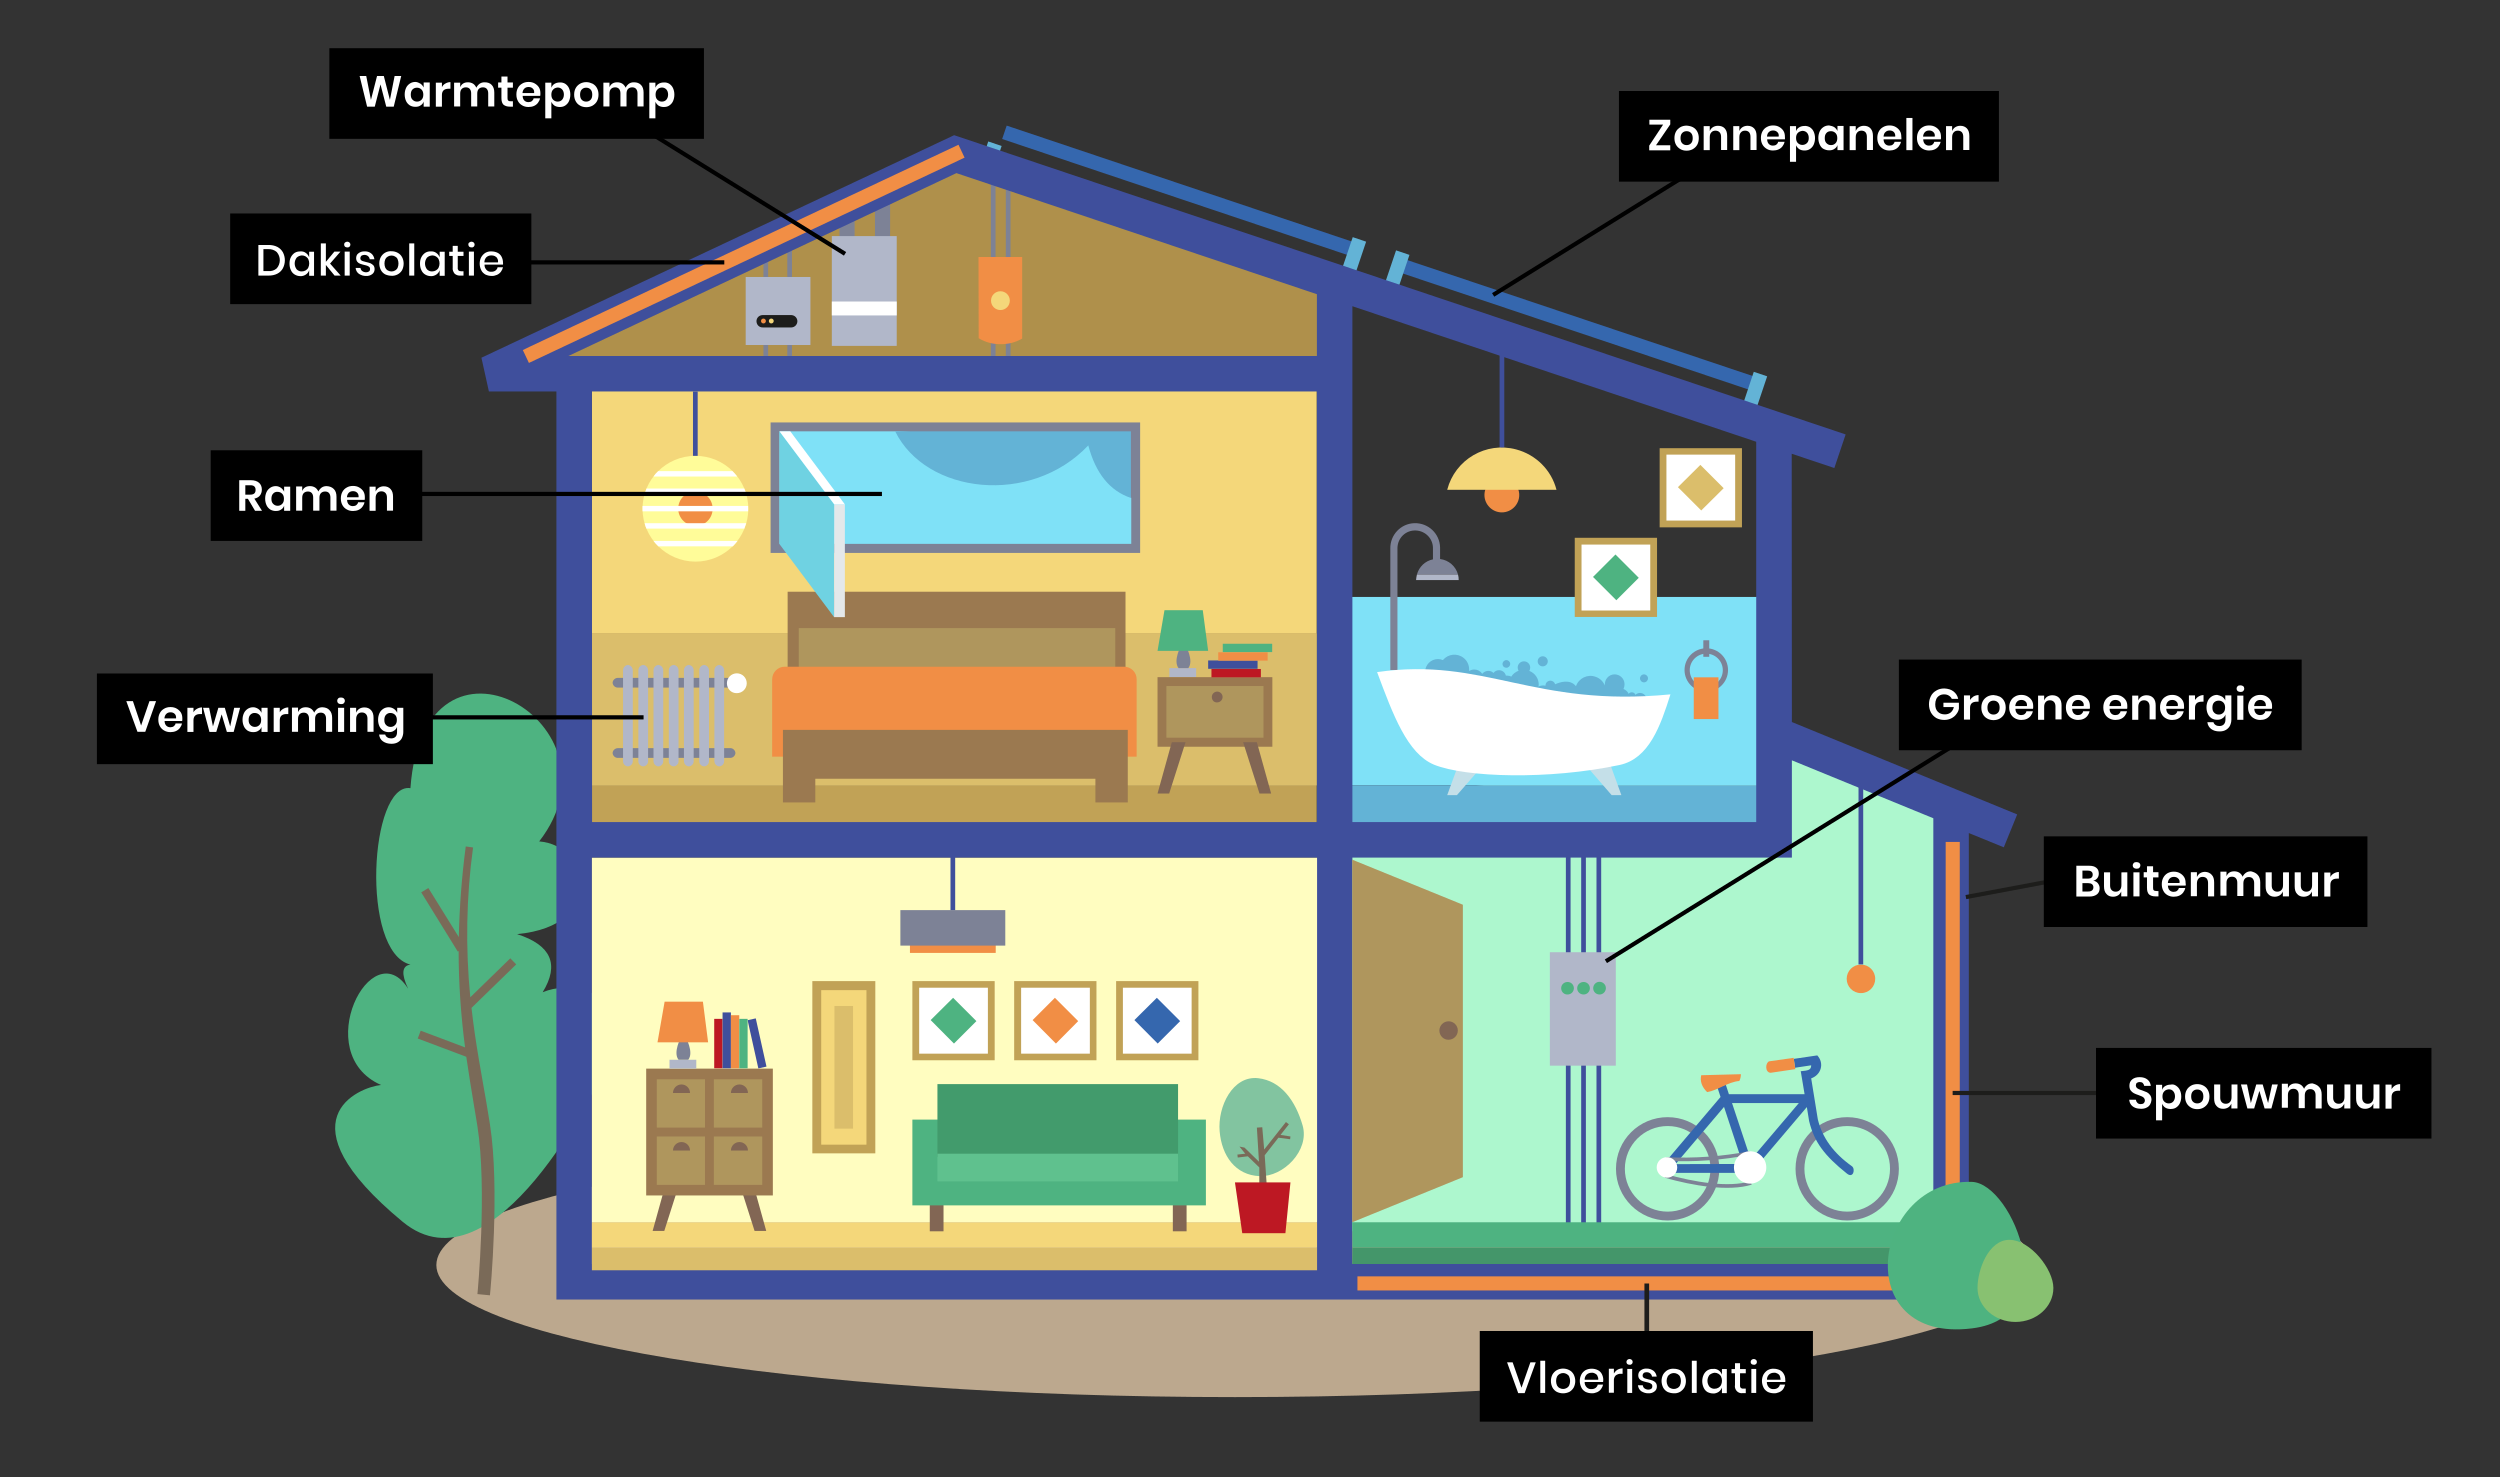 <?xml version="1.0" encoding="UTF-8"?>
<!-- Generator: Adobe Illustrator 25.2.1, SVG Export Plug-In . SVG Version: 6.00 Build 0)  -->
<svg xmlns="http://www.w3.org/2000/svg" xmlns:xlink="http://www.w3.org/1999/xlink" version="1.1" id="Layer_1" x="0px" y="0px" viewBox="0 0 1436.9 849.1" style="enable-background:new 0 0 1436.9 849.1;" xml:space="preserve">
<rect x="0" y="0" width="1436.9" height="849.1" fill="#333333" stroke="none"/>
<style type="text/css">
	.st0{fill:#63B3D6;}
	.st1{fill:#BCA88E;}
	.st2{fill:#4EB381;}
	.st3{fill:#7A6A58;}
	.st4{fill:#AF904B;}
	.st5{fill:#7D8296;}
	.st6{fill:#F18E45;}
	.st7{fill:#F4D77A;}
	.st8{fill:#B1B7C9;}
	.st9{fill:#FFFFFF;}
	.st10{fill:#1D1D1B;}
	.st11{fill:#C1A256;}
	.st12{fill:#DBBE6B;}
	.st13{fill:#ADF7CE;}
	.st14{fill:#3567AE;}
	.st15{fill:#7FE1F7;}
	.st16{fill:#3F4F9C;}
	.st17{fill:#AF965D;}
	.st18{fill:#826654;}
	.st19{fill:#FFFDC0;}
	.st20{fill:#44966A;}
	.st21{fill:#9B7950;}
	.st22{fill:#C4DFE8;}
	.st23{fill:#429B6C;}
	.st24{fill:#5FC18E;}
	.st25{fill:#FFFC99;}
	.st26{fill:#6FD2E2;}
	.st27{fill:#E4E8EA;}
	.st28{fill:#82C4A0;}
	.st29{fill:#BD1823;}
	.st30{fill:#4EB380;}
	.st31{fill:#88C171;}
	.st32{fill:none;stroke:#000000;stroke-width:2.41;stroke-miterlimit:10;}
	.st33{fill:none;stroke:#1D1D1B;stroke-width:2.7;stroke-miterlimit:10;}
	.st34{fill:none;stroke:#1D1D1B;stroke-width:2.41;stroke-miterlimit:10;}
</style>
<path class="st0" d="M567.9,107.1c2.6-7.7,5.2-15.5,7.8-23.2l-7.7-2.6l-7.6,22.8L567.9,107.1z"></path>
<path class="st1" d="M1168.8,727.1c0,41.9-205.5,75.9-459,75.9s-459-34-459-75.9s205.5-75.9,459-75.9S1168.8,685.2,1168.8,727.1z"></path>
<path class="st2" d="M344.3,620.7c39.9-25-1.2-63.3-32.4-50.4c9.8-16,4.9-27.1-14.7-33.4c51.9-4.9,42.5-50.9,12.7-53.3  c52.2-67.2-66.4-136-74-30.6c-23.4-3.5-28.9,94.3,0,101.4c-4.9,0.7-5.4,5.3-1.3,13.9c-20.8-33.1-56.9,37.1-15.6,55.3  c-12.7,1.3-58.7,19.8,12.4,78.6C284.5,746.1,344.3,620.7,344.3,620.7z"></path>
<path class="st3" d="M272.3,634.6c-1.4-8.5-2.9-17.5-4.3-27.2l-27.9-10.5l1.7-4.5l25.5,9.6c-2.4-18.4-3.7-36.9-3.7-55.4l-0.5,0.3  l-21-34l4.1-2.5l17.5,28.2c0.4-17.4,1.7-34.8,4-52.1l4.2,0.6c-3.9,28.5-4.4,57.4-1.6,86.1l23-22.4l3.4,3.5l-25.7,25  c2.3,20.6,5.8,38.2,8.5,54.1c0.7,4.4,1.4,8.7,2.1,12.8c5.8,37,0.3,95.8,0,98.3l-7.2-0.7c0.1-0.6,5.7-60.4,0-96.5  C273.8,643.3,273,639,272.3,634.6z"></path>
<path class="st4" d="M318.1,204.8l232-109.4l214.1,71.9l-2.7,41.2C761.5,208.5,317.7,207.8,318.1,204.8z"></path>
<rect x="578.1" y="105" class="st5" width="2.7" height="102.8"></rect>
<rect x="569.5" y="105" class="st5" width="2.7" height="102.8"></rect>
<path class="st6" d="M562.4,147.7h25.1v46.9c-3.8,2.2-8.1,3.3-12.4,3.2c-4.4,0.1-8.8-1.1-12.6-3.4L562.4,147.7z"></path>
<path class="st7" d="M569.6,172.8c0-3,2.4-5.4,5.4-5.4s5.4,2.4,5.4,5.4s-2.4,5.4-5.4,5.4l0,0C572,178.2,569.6,175.8,569.6,172.8z"></path>
<rect x="482.5" y="121.2" class="st5" width="8.7" height="22.9"></rect>
<rect x="502.9" y="115.6" class="st5" width="8.7" height="28.5"></rect>
<polygon class="st8" points="478.1,135.7 515.4,135.7 515.4,198.8 478.1,198.8 "></polygon>
<polygon class="st9" points="478.1,173.3 515.4,173.3 515.4,181.3 478.1,181.3 "></polygon>
<rect x="438.8" y="147.7" class="st5" width="2.7" height="65.5"></rect>
<rect x="452.5" y="142.2" class="st5" width="2.7" height="71"></rect>
<polygon class="st8" points="428.6,159.2 465.8,159.2 465.8,198.3 428.6,198.3 "></polygon>
<path class="st10" d="M454.9,181.1c2,0.1,3.5,1.8,3.4,3.7c-0.1,1.8-1.5,3.3-3.4,3.4h-16.4c-2,0.1-3.6-1.4-3.7-3.4s1.4-3.6,3.4-3.7  c0.1,0,0.3,0,0.4,0H454.9z"></path>
<path class="st6" d="M440.2,184.5c0,0.8-0.6,1.4-1.4,1.4s-1.4-0.6-1.4-1.4s0.6-1.4,1.4-1.4l0,0C439.5,183.1,440.2,183.7,440.2,184.5  z"></path>
<path class="st7" d="M444.7,184.5c0,0.8-0.6,1.4-1.4,1.4s-1.4-0.6-1.4-1.4s0.6-1.4,1.4-1.4l0,0C444.1,183.1,444.7,183.7,444.7,184.5  z"></path>
<rect x="340.2" y="451.3" class="st11" width="416.6" height="26.1"></rect>
<rect x="340.2" y="220" class="st7" width="416.6" height="143.9"></rect>
<rect x="340.2" y="363.9" class="st12" width="416.6" height="87.5"></rect>
<polygon class="st13" points="1116.3,461.2 1026.3,429.1 774,461.2 774,707.7 1116.3,707.7 "></polygon>
<rect x="340.2" y="363.9" class="st12" width="416.6" height="87.5"></rect>
<path class="st14" d="M1008.5,216.5l-2.6,7.7l-200.5-67.3l2.6-7.7L1008.5,216.5z"></path>
<path class="st14" d="M582.5,73.5l195,65.5l-2.6,7.7L576,79.9l2.6-7.7L582.5,73.5z"></path>
<path class="st0" d="M777.4,162.1c2.6-7.7,5.2-15.4,7.8-23.2l-7.7-2.6l-7.7,22.8L777.4,162.1z"></path>
<path class="st0" d="M802.3,169.7c2.6-7.7,5.2-15.4,7.8-23.2l-7.7-2.6l-7.7,22.8L802.3,169.7z"></path>
<path class="st0" d="M1007.9,239.5c2.6-7.7,5.2-15.5,7.8-23.2l-7.7-2.6l-7.6,22.8L1007.9,239.5z"></path>
<rect x="769.3" y="343.1" class="st15" width="249.9" height="108.2"></rect>
<rect x="769.3" y="451.3" class="st0" width="249.9" height="26.1"></rect>
<path class="st16" d="M756.9,169.1L549.7,99.5l-223,105.1h430.2V169.1z M756.9,493H340.2v233.5h416.6L756.9,493L756.9,493z   M777.3,472.5h232.1V253.9L777.3,176L777.3,472.5L777.3,472.5z M340.3,472.5h416.6V225H340.2L340.3,472.5z M1111.2,470.3l-81.3-33.3  v55.9H777.3v233.5h333.9V470.3z M1029.9,415l129.5,53.1l-7.7,18.9l-20.1-8.2v268.1H319.8V225H281l-4.3-19.4L548.4,77.7l512.4,172  l-6.5,19.3l-24.5-8.2L1029.9,415z"></path>
<path class="st6" d="M304.2,199.4c246.7-116.2,0,0,246.7-116.2l3.5,7.4L304,208.6l-3.5-7.4L304.2,199.4z"></path>
<polygon class="st6" points="1126.4,486 1126.4,749.7 1126.4,752 1118.2,752 1118.2,749.7 1118.3,486 1118.3,483.9 1126.4,483.9 "></polygon>
<polygon class="st6" points="784.3,733.6 1105.2,733.6 1109.3,733.6 1109.3,741.7 1105.2,741.7 784.3,741.7 780.2,741.7   780.2,733.6 "></polygon>
<polyline class="st17" points="777.2,702.5 840.8,676.6 840.8,520 777.2,494.1 777.2,702.5 "></polyline>
<rect x="900" y="488.5" class="st16" width="2.7" height="219.2"></rect>
<rect x="908.8" y="488.5" class="st16" width="2.7" height="219.2"></rect>
<rect x="917.6" y="488.5" class="st16" width="2.7" height="219.2"></rect>
<polygon class="st8" points="890.8,547.3 928.7,547.3 928.7,612.5 890.8,612.5 "></polygon>
<path class="st2" d="M897.3,568c0-2,1.6-3.6,3.7-3.6c2,0,3.6,1.6,3.6,3.6s-1.6,3.6-3.6,3.6C898.9,571.7,897.3,570,897.3,568  L897.3,568z"></path>
<path class="st2" d="M906.5,568c0-2,1.6-3.6,3.7-3.6c2,0,3.6,1.6,3.6,3.6s-1.6,3.6-3.6,3.6C908.1,571.6,906.5,570,906.5,568  L906.5,568z"></path>
<path class="st2" d="M915.7,568c0-2,1.6-3.7,3.6-3.7s3.7,1.6,3.7,3.6s-1.6,3.7-3.6,3.7l0,0C917.3,571.6,915.7,570,915.7,568z"></path>
<path class="st5" d="M980.7,372.6c6.9,0,12.5,5.6,12.5,12.5s-5.6,12.5-12.5,12.5s-12.5-5.6-12.5-12.5l0,0  C968.2,378.2,973.8,372.6,980.7,372.6z M980.7,375.7c-5.2,0-9.5,4.2-9.5,9.5s4.2,9.5,9.5,9.5c5.2,0,9.5-4.2,9.5-9.5l0,0  C990.2,380,986,375.7,980.7,375.7z"></path>
<polygon class="st5" points="979,368 982.4,368 982.4,377.5 979,377.5 "></polygon>
<polygon class="st6" points="973.5,389.3 987.7,389.3 987.7,413.3 973.5,413.3 "></polygon>
<path class="st5" d="M419.6,389.6c1.6-0.1,3,1.2,3.1,2.8l0,0c-0.1,1.6-1.5,2.9-3.1,2.8l0,0h-64.4c-1.6,0.1-3-1.2-3.1-2.8l0,0  c0.1-1.6,1.5-2.8,3.1-2.8H419.6z"></path>
<path class="st5" d="M419.6,430c1.6-0.1,3,1.2,3.1,2.8l0,0c-0.1,1.6-1.5,2.9-3.1,2.8h-64.4c-1.6,0.1-3-1.2-3.1-2.8l0,0  c0.1-1.6,1.5-2.8,3.1-2.8H419.6z"></path>
<path class="st9" d="M417.8,392.7c0-3.2,2.6-5.7,5.7-5.7c3.2,0,5.7,2.6,5.7,5.7c0,3.2-2.6,5.7-5.7,5.7l0,0  C420.3,398.5,417.8,395.9,417.8,392.7L417.8,392.7z"></path>
<path class="st8" d="M358.1,385.3c0-1.6,1.2-3,2.8-3.1l0,0c1.6,0.1,2.8,1.5,2.8,3.1v52.1c0.1,1.6-1.2,3-2.8,3.1l0,0  c-1.6-0.1-2.9-1.5-2.8-3.1V385.3z"></path>
<path class="st8" d="M366.9,385.3c0-1.6,1.2-3,2.8-3.1l0,0c1.6,0.1,2.8,1.5,2.8,3.1v52.1c0.1,1.6-1.2,3-2.8,3.1l0,0  c-1.6-0.1-2.9-1.5-2.8-3.1V385.3z"></path>
<path class="st8" d="M375.6,385.3c0-1.6,1.2-3,2.8-3.1l0,0c1.6,0.1,2.8,1.5,2.8,3.1v52.1c0.1,1.6-1.2,3-2.8,3.1l0,0  c-1.6-0.1-2.8-1.5-2.8-3.1V385.3z"></path>
<path class="st8" d="M384.4,385.3c0-1.6,1.2-3,2.8-3.1l0,0c1.6,0.1,2.8,1.5,2.8,3.1v52.1c0.1,1.6-1.2,3-2.8,3.1l0,0  c-1.6-0.1-2.9-1.5-2.8-3.1V385.3z"></path>
<path class="st8" d="M393.1,385.3c0-1.6,1.2-3,2.8-3.1l0,0c1.6,0.1,2.8,1.5,2.8,3.1v52.1c0.1,1.6-1.2,3-2.8,3.1l0,0  c-1.6-0.1-2.8-1.5-2.8-3.1V385.3z"></path>
<path class="st8" d="M401.9,385.3c0-1.6,1.2-3,2.8-3.1l0,0c1.6,0.1,2.8,1.5,2.8,3.1v52.1c0.1,1.6-1.2,3-2.8,3.1l0,0  c-1.6-0.1-2.9-1.5-2.8-3.1V385.3z"></path>
<path class="st8" d="M410.6,385.3c0-1.6,1.2-3,2.8-3.1l0,0c1.6,0.1,2.8,1.5,2.8,3.1v52.1c0.1,1.6-1.2,3-2.8,3.1l0,0  c-1.6-0.1-2.8-1.5-2.8-3.1V385.3z"></path>
<path class="st18" d="M827.3,592.3c0-2.9,2.4-5.3,5.3-5.3s5.3,2.4,5.3,5.3c0,2.9-2.4,5.3-5.3,5.3l0,0  C829.7,597.7,827.3,595.3,827.3,592.3C827.3,592.5,827.3,592.3,827.3,592.3z"></path>
<polygon class="st12" points="757,730.1 340.2,730.1 340.2,717.1 757,717.1 "></polygon>
<polygon class="st7" points="757,702.5 340.2,702.5 340.2,717.1 757,717.1 "></polygon>
<polygon class="st19" points="757,702.5 340.2,702.5 340.2,493 757,493 "></polygon>
<polygon class="st2" points="777.3,717.1 1111.1,717.1 1111,702.5 777.2,702.5 "></polygon>
<polygon class="st20" points="777.3,717.1 1111.1,717.1 1111,726.5 777.2,726.5 "></polygon>
<polygon class="st18" points="383.3,678 375.1,707.5 381.8,707.5 391.2,678 "></polygon>
<polygon class="st18" points="432.2,678 440.4,707.5 433.7,707.5 424.3,678 "></polygon>
<rect x="371.4" y="614.2" class="st21" width="72.8" height="72.9"></rect>
<path class="st17" d="M377.5,648.1v-27.8h27.7v27.8H377.5z M405.2,681h-27.7v-27.8h27.7V681z M438.1,653.2V681h-27.8v-27.8H438.1z   M438.1,620.3v27.8h-27.8v-27.8H438.1z"></path>
<path class="st18" d="M386.8,628.2c0-2.7,2.2-4.9,4.9-4.9c2.7,0,4.9,2.2,4.9,4.9H386.8z"></path>
<path class="st18" d="M420.1,628.2c0-2.7,2.2-4.9,4.9-4.9c2.7,0,4.9,2.2,4.9,4.9l0,0H420.1z"></path>
<path class="st18" d="M386.8,661.3c0-2.7,2.2-4.9,4.9-4.9c2.7,0,4.9,2.2,4.9,4.9H386.8z"></path>
<path class="st18" d="M420.1,661.3c0-2.7,2.2-4.9,4.9-4.9c2.7,0,4.9,2.2,4.9,4.9l0,0H420.1z"></path>
<polygon class="st8" points="384.8,609.1 400.2,609.1 400.2,614.2 384.8,614.2 "></polygon>
<path class="st5" d="M395.6,609.1c3.4-4.3-1.6-13.1-1.6-13.1h-2.5c0,0-4.9,8.9-1.5,13.1H395.6z"></path>
<polygon class="st6" points="382,575.7 404,575.7 407,599.1 377.9,599.1 "></polygon>
<polygon class="st8" points="672.1,384 687.5,384 687.5,389.2 672.1,389.2 "></polygon>
<path class="st5" d="M683,384c3.4-4.3-1.6-13.1-1.6-13.1h-2.5c0,0-4.9,8.9-1.5,13.1H683z"></path>
<polygon class="st2" points="669.3,350.7 691.3,350.7 694.4,374.1 665.3,374.1 "></polygon>
<rect x="466.9" y="563.9" class="st11" width="36.2" height="99"></rect>
<rect x="472" y="569.1" class="st7" width="26" height="88.8"></rect>
<polygon class="st12" points="479.6,578.2 490.3,578.2 490.3,648.7 479.6,648.7 "></polygon>
<rect x="524.4" y="563.9" class="st11" width="47.3" height="45.5"></rect>
<rect x="528.3" y="567.7" class="st9" width="39.5" height="37.9"></rect>
<polygon class="st2" points="547.8,573.5 561.2,586.9 548.3,599.8 534.9,586.3 "></polygon>
<rect x="582.9" y="563.9" class="st11" width="47.3" height="45.5"></rect>
<rect x="586.9" y="567.7" class="st9" width="39.5" height="37.9"></rect>
<polygon class="st6" points="606.3,573.5 619.7,586.9 606.9,599.8 593.5,586.3 "></polygon>
<rect x="641.5" y="563.9" class="st11" width="47.3" height="45.5"></rect>
<rect x="645.4" y="567.7" class="st9" width="39.5" height="37.9"></rect>
<polygon class="st14" points="664.9,573.5 678.3,586.9 665.4,599.8 652,586.3 "></polygon>
<rect x="953.9" y="257.6" class="st11" width="47.3" height="45.5"></rect>
<rect x="957.8" y="261.3" class="st9" width="39.5" height="37.9"></rect>
<polygon class="st12" points="977.3,267.2 990.7,280.6 977.8,293.4 964.4,280 "></polygon>
<rect x="905.1" y="309.1" class="st11" width="47.3" height="45.5"></rect>
<rect x="909" y="313" class="st9" width="39.5" height="37.9"></rect>
<polygon class="st2" points="928.5,318.7 941.9,332.1 929,345 915.6,331.6 "></polygon>
<path class="st5" d="M799.1,385.1v-69.7c-0.2-7.9,6-14.5,13.9-14.7s14.5,6,14.7,13.9c0,0.3,0,0.5,0,0.8v5.9c4.9,0.6,9,4.1,10.3,8.9  h-23.6c1.2-4.4,4.7-7.8,9.2-8.7v-6.1c0.2-5.6-4.2-10.3-9.9-10.5s-10.3,4.2-10.5,9.9c0,0.2,0,0.4,0,0.6v69.7H799.1L799.1,385.1z"></path>
<path class="st8" d="M814.4,330.2H838c0.3,1.1,0.4,2.2,0.4,3.2h-24.5C814,332.5,814.1,331.3,814.4,330.2z"></path>
<path class="st0" d="M863.6,381.6c0-1.2,1-2.2,2.2-2.2s2.2,1,2.2,2.2s-1,2.2-2.2,2.2S863.6,383,863.6,381.6L863.6,381.6z   M942.6,389.9c0-1.2,1-2.3,2.3-2.3c1.2,0,2.3,1,2.3,2.3c0,1.2-1,2.3-2.3,2.3S942.6,391.1,942.6,389.9L942.6,389.9L942.6,389.9z   M819.1,386.2c0-4.1,3.3-7.4,7.4-7.4c1,0,1.9,0.2,2.8,0.6c3-3.6,8.3-4.2,12-1.2c2,1.6,3.1,4,3.1,6.6c0,0.3,0,0.6,0,0.9  c0.9-0.6,1.9-0.9,3-0.9c1.8,0,3.5,0.9,4.5,2.5c1.5-1.9,4.3-2.3,6.2-0.8c0.1,0.1,0.2,0.2,0.3,0.3c1.3-1.8,3.8-2.1,5.6-0.8  c0.8,0.6,1.3,1.4,1.5,2.3h0.6c0.9,0,1.8,0.2,2.5,0.6c1-1.6,2.5-2.7,4.2-3.4c-0.3-0.6-0.5-1.2-0.5-1.8c0-2,1.6-3.6,3.6-3.6  s3.6,1.6,3.6,3.6c0,0.7-0.2,1.3-0.5,1.9c3.3,1.3,5.4,4.4,5.4,7.9c0,0.4-0.1,0.7-0.2,1.1c1.3-0.6,2.7-0.8,4.1-0.5  c-0.1-1.5,1.1-2.8,2.7-2.9c1.3,0,2.5,0.8,2.8,2.1c2.4-1.1,8.5-3.3,12,1.1c1.6-4.6,6.7-7.1,11.3-5.4c2.4,0.8,4.3,2.6,5.3,5  c0-0.2,0-0.3,0-0.5c-0.1-3.1,2.3-5.8,5.4-5.9c3.1-0.1,5.8,2.3,5.9,5.4c0,0.2,0,0.3,0,0.5c0,0.9-0.2,1.7-0.6,2.5  c1.3,0.5,2.4,1.5,3,2.8c0.4-0.6,1.1-0.9,1.8-0.9c1,0,1.8,0.6,2.1,1.5c1.4-1.5,3.8-1.5,5.3,0c0.7,0.7,1.1,1.7,1.1,2.7l-45.2,4.2  L819.1,386.2z M883.8,380.1c0-1.6,1.3-2.9,2.9-2.9s2.9,1.3,2.9,2.9s-1.3,2.9-2.9,2.9S883.8,381.7,883.8,380.1L883.8,380.1  L883.8,380.1z"></path>
<polygon class="st22" points="839.6,435.7 831.8,457 837.4,457 852.3,439.9 "></polygon>
<polygon class="st22" points="924.2,435.7 931.9,457 926.3,457 911.5,439.9 "></polygon>
<path class="st9" d="M791.5,386.3c61.9-8.9,89.6,20.5,168.6,12.8c-5.7,18.1-12.3,37-29.3,40.6c-40.6,8.6-88.4,7.2-106.6-0.2  C808.9,433.1,800.7,411,791.5,386.3z"></path>
<rect x="665.3" y="389.2" class="st21" width="66" height="40"></rect>
<rect x="670.4" y="394.3" class="st17" width="55.8" height="29.7"></rect>
<path class="st18" d="M696.5,400.6c0-1.7,1.4-3.1,3.1-3.1s3.1,1.4,3.1,3.1s-1.4,3.1-3.1,3.1l0,0  C697.9,403.9,696.5,402.5,696.5,400.6z"></path>
<polygon class="st18" points="673.5,426.6 665.3,456.1 672,456.1 681.4,426.6 "></polygon>
<polygon class="st18" points="722.4,426.6 730.6,456.1 723.9,456.1 714.5,426.6 "></polygon>
<polygon class="st18" points="534.4,690.1 542.3,690.1 542.3,707.7 534.4,707.7 "></polygon>
<polygon class="st18" points="674.1,690.1 682,690.1 682,707.7 674.1,707.7 "></polygon>
<polygon class="st2" points="524.4,643.5 693.1,643.5 693.1,692.8 524.4,692.8 "></polygon>
<polygon class="st23" points="538.8,623.1 677.1,623.1 677.1,665 538.8,665 "></polygon>
<polygon class="st24" points="538.8,663.1 677.1,663.1 677.1,679 538.8,679 "></polygon>
<path class="st6" d="M873.2,284.5c0,5.5-4.5,10-10,10s-10-4.5-10-10s4.5-10,10-10S873.2,279.1,873.2,284.5z"></path>
<rect x="861.9" y="199" class="st16" width="2.7" height="58.3"></rect>
<path class="st7" d="M831.8,281.5c4.5-17.4,22.3-27.8,39.6-23.2c11.4,3,20.3,11.9,23.2,23.2H831.8z"></path>
<path class="st25" d="M369.3,292.4c0-16.8,13.6-30.4,30.4-30.4s30.4,13.6,30.4,30.4c0,16.8-13.6,30.4-30.4,30.4l0,0  C382.9,322.7,369.3,309.1,369.3,292.4z"></path>
<path class="st6" d="M389.8,292.4c0-5.5,4.4-9.9,9.9-9.9s9.9,4.4,9.9,9.9c0,5.5-4.4,9.9-9.9,9.9l0,0  C394.2,302.2,389.8,297.7,389.8,292.4L389.8,292.4z"></path>
<path class="st9" d="M375.6,310.9h48.3c-0.8,1.1-1.7,2.1-2.7,3.1h-42.8C377.3,313,376.4,312,375.6,310.9z M378.3,270.8H421  c1,1,1.9,2,2.7,3.1h-48.1C376.4,272.7,377.3,271.7,378.3,270.8z M371.6,280.8h56.2c0.4,1,0.8,2,1.1,3.1h-58.4  C370.8,282.8,371.2,281.8,371.6,280.8L371.6,280.8z M369.3,290.8H430c0,0.5,0,1,0,1.6s0,1,0,1.5h-60.7c0-0.5,0-1,0-1.5  S369.3,291.3,369.3,290.8L369.3,290.8z M370.5,300.7h58.4c-0.3,1-0.7,2.1-1.1,3.1h-56.3C371.1,302.9,370.8,301.9,370.5,300.7  L370.5,300.7z"></path>
<rect x="398.3" y="225" class="st16" width="2.7" height="37"></rect>
<path class="st6" d="M1061.4,562.6c0-4.5,3.6-8.2,8.2-8.2c4.5,0,8.2,3.6,8.2,8.2c0,4.5-3.6,8.2-8.2,8.2l0,0  C1065,570.8,1061.4,567.1,1061.4,562.6z"></path>
<rect x="1068.2" y="446.3" class="st16" width="2.7" height="108"></rect>
<path class="st5" d="M958.5,642.1c16.4,0,29.7,13.3,29.7,29.7s-13.3,29.7-29.7,29.7s-29.7-13.3-29.7-29.7l0,0  C928.8,655.3,942.1,642.1,958.5,642.1L958.5,642.1z M958.5,647.2c-13.6,0-24.6,11-24.6,24.6s11,24.6,24.6,24.6s24.6-11,24.6-24.6  l0,0C983.2,658.2,972.1,647.2,958.5,647.2L958.5,647.2z"></path>
<path class="st5" d="M1061.7,642.1c16.4,0,29.7,13.3,29.7,29.7s-13.3,29.7-29.7,29.7s-29.7-13.3-29.7-29.7l0,0  C1032,655.3,1045.3,642.1,1061.7,642.1L1061.7,642.1z M1061.7,647.2c-13.6,0-24.6,11-24.6,24.6s11,24.6,24.6,24.6s24.6-11,24.6-24.6  l0,0C1086.4,658.2,1075.3,647.2,1061.7,647.2L1061.7,647.2z"></path>
<path class="st14" d="M995.5,634l10.8,32.5l27.6-32.5H995.5z M1001.7,669l-10.8-32.8L963,669.1L1001.7,669L1001.7,669z M1031,608.6  l13.5-2c4.2,4.6,2.2,11.2-3.5,13.2l3.8,23.5c2.5,10.5,9,19.5,19.6,27c2.1,1.5,0.9,7.3-2.9,4.2c-13-10.4-18.8-18.2-21.7-30.2l-1.3-8  l-31.3,36.9c-0.6,0.4-1.2,0.7-2,0.9h-47.7c-2.7,0-3.7-2.1-2-4.2l33.4-39.4l-1.8-5.5l4.8-1.6l1.8,5.5h43.5l-2.2-13.2  c4.1-0.4,6-0.6,6-3.4l-9.3,1.4L1031,608.6z"></path>
<path class="st6" d="M977.8,618l22.8-0.6c0,1.4-0.3,2.7-0.9,3.9c-6.7,0.6-12.4,5.4-18.5,6.4C978.1,624.7,977,621.3,977.8,618z"></path>
<path class="st5" d="M957.7,665.1c16,0.8,32.1-0.4,47.8-3.4l0.4,2c-15.9,3.1-32.1,4.3-48.3,3.5L957.7,665.1z"></path>
<path class="st5" d="M957.4,674.8c16,4.6,36.1,8,48.8,4.1l0.6,2c-13.3,4.1-33.9,0.6-50-4L957.4,674.8z"></path>
<path class="st6" d="M1031.9,614.5l-14.2,2.1c-3.5-0.2-3-6-0.8-6.6l14-2L1031.9,614.5z"></path>
<path class="st9" d="M996.6,671c0-5.1,4.2-9.3,9.3-9.3s9.3,4.2,9.3,9.3s-4.2,9.3-9.3,9.3l0,0C1000.8,680.3,996.6,676.1,996.6,671z"></path>
<path class="st9" d="M952.2,671c0-3.3,2.6-5.9,5.9-5.9c3.3,0,5.9,2.6,5.9,5.9s-2.6,5.9-5.9,5.9l0,0  C954.9,676.9,952.2,674.2,952.2,671L952.2,671z"></path>
<polygon class="st6" points="523,537.5 572.3,537.5 572.3,547.7 523,547.7 "></polygon>
<polygon class="st5" points="517.5,523.1 577.8,523.1 577.8,543.5 517.5,543.5 "></polygon>
<rect x="546.3" y="489.1" class="st16" width="2.7" height="34"></rect>
<polygon class="st21" points="452.7,340.1 646.9,340.1 646.9,396 452.7,396 "></polygon>
<polygon class="st17" points="459.1,361 641,361 641,409 459.1,409 "></polygon>
<path class="st6" d="M443.8,390.5c0-4,3.2-7.3,7.2-7.3h195.1c4,0,7.2,3.2,7.2,7.2l0,0v44.5H443.8V390.5z"></path>
<polygon class="st21" points="450,419.5 648.2,419.5 648.2,461.2 629.6,461.2 629.6,447.6 468.6,447.6 468.6,461.2 450,461.2 "></polygon>
<rect x="442.9" y="242.8" class="st5" width="212.4" height="75"></rect>
<polygon class="st15" points="514.7,247.9 448,247.9 448,312.6 650.2,312.6 650.2,286.2 626.2,253 "></polygon>
<path class="st0" d="M650,286.2v-38.3H514.5c17.7,36.1,77.9,43.1,111,8.1C629.8,272.2,638,282.2,650,286.2z"></path>
<polyline class="st26" points="479.5,289.9 479.4,354.7 448,312.7 448,247.9 479.4,289.9 "></polyline>
<polygon class="st27" points="479.5,289.9 485.6,289.9 485.6,354.7 479.4,354.7 "></polygon>
<polygon class="st9" points="454.2,247.9 485.6,289.9 479.5,289.9 448,247.9 "></polygon>
<path class="st28" d="M723.1,619.7c-14.6-1.6-23.3,16.3-22.1,30.5s9.1,25.2,22.9,25.8s28.9-14.9,24.8-29.1S736.4,621.2,723.1,619.7z  "></path>
<polygon class="st3" points="711.4,665.3 711.2,663.6 715.7,663.1 712.4,659 715.3,659.6 723.6,667.7 722.4,648.1 725.5,647.9   726.6,660.7 739.1,644.9 740.8,646.2 736,652.3 741.7,653.2 741.5,654.8 734.8,653.9 726.9,664 728.3,684.8 723.8,685.1 723.8,671   717.2,664.6 "></polygon>
<polygon class="st29" points="714,708.8 738.8,708.8 741.7,679.6 709.8,679.6 "></polygon>
<rect x="696.3" y="384.5" class="st29" width="28.4" height="4.8"></rect>
<rect x="694.4" y="379.6" class="st16" width="28.4" height="4.8"></rect>
<rect x="700.2" y="374.9" class="st6" width="28.4" height="4.8"></rect>
<rect x="702.8" y="370" class="st2" width="28.4" height="4.8"></rect>
<rect x="410.5" y="585.6" class="st29" width="4.8" height="28.4"></rect>
<rect x="415.3" y="581.9" class="st16" width="4.8" height="32.1"></rect>
<rect x="432.8" y="585.6" transform="matrix(0.976 -0.217 0.217 0.976 -119.79 108.734)" class="st16" width="4.8" height="28.4"></rect>
<rect x="420.1" y="583.5" class="st6" width="4.8" height="30.5"></rect>
<rect x="424.9" y="585.6" class="st2" width="4.8" height="28.4"></rect>
<rect x="132.3" y="122.7" width="173.1" height="52.1"></rect>
<rect x="189.3" y="27.7" width="215.3" height="52.1"></rect>
<rect x="121.1" y="258.8" width="121.6" height="52.1"></rect>
<path class="st30" d="M1133.4,679.3c-57.7-1.8-70.9,93,0,84.2C1187.8,756.9,1157.1,680.1,1133.4,679.3z"></path>
<path class="st31" d="M1136.6,740.3c0,10.7,9.8,19.5,21.8,19.5s21.8-8.7,21.8-19.5s-13.3-27.7-25.3-27.7  C1142.9,712.7,1136.6,729.7,1136.6,740.3z"></path>
<line class="st32" x1="366.9" y1="72.2" x2="485.7" y2="145.9"></line>
<line class="st32" x1="858.2" y1="169.5" x2="977" y2="95.8"></line>
<line class="st32" x1="923" y1="552.5" x2="1124.4" y2="427.5"></line>
<line class="st32" x1="291.9" y1="150.8" x2="416.3" y2="150.8"></line>
<line class="st32" x1="240.1" y1="283.9" x2="506.9" y2="283.9"></line>
<line class="st33" x1="946.5" y1="767.3" x2="946.5" y2="737.7"></line>
<line class="st34" x1="1209.9" y1="628.2" x2="1122.3" y2="628.2"></line>
<line class="st34" x1="1182.7" y1="505.7" x2="1129.9" y2="515.6"></line>
<rect x="850.5" y="765" width="191.5" height="52.1"></rect>
<path class="st9" d="M162.6,154.2c-0.7,1.3-1.8,2.4-3.2,3.1c-1.5,0.8-3.3,1.1-5,1.1h-5.9v-17.6h5.9c1.7,0,3.4,0.3,5,1.1  c1.3,0.7,2.4,1.7,3.2,3.1C164.1,147.9,164.1,151.3,162.6,154.2L162.6,154.2z M159.1,154.2c2.3-2.7,2.3-6.6,0-9.3  c-1.3-1.2-3.1-1.8-4.9-1.7h-2.8v12.6h2.8C156,156,157.8,155.4,159.1,154.2L159.1,154.2z"></path>
<path class="st9" d="M175.8,145.4c0.9,0.6,1.5,1.5,1.9,2.5v-3.2h2.8v13.8h-2.8v-3.2c-0.3,1-1,1.9-1.9,2.5c-0.9,0.6-2.1,1-3.2,0.9  c-1.1,0-2.2-0.3-3.2-0.9c-1-0.6-1.7-1.4-2.2-2.5c-0.6-1.2-0.8-2.5-0.8-3.8s0.2-2.6,0.8-3.7c0.5-1,1.3-1.9,2.2-2.5  c1-0.6,2.1-0.8,3.2-0.8C173.8,144.4,174.9,144.7,175.8,145.4z M170.5,148.1c-1.5,2-1.5,4.7,0,6.7c0.8,0.8,1.9,1.3,3,1.2  c0.8,0,1.5-0.2,2.2-0.6c0.6-0.4,1.2-0.9,1.5-1.6c0.7-1.5,0.7-3.3,0-4.8c-0.3-0.7-0.9-1.2-1.5-1.6c-0.7-0.4-1.4-0.6-2.2-0.6  C172.4,146.9,171.3,147.3,170.5,148.1z"></path>
<path class="st9" d="M192.3,158.4l-5-6.1v6.1h-2.9v-18.5h2.9v10.6l4.9-5.9h3.5l-6,6.9l6.1,6.9H192.3z"></path>
<path class="st9" d="M198.3,139.4c0.4-0.3,0.8-0.5,1.3-0.5s0.9,0.2,1.3,0.5c0.3,0.3,0.5,0.7,0.5,1.2c0,0.4-0.2,0.9-0.5,1.2  c-0.4,0.3-0.8,0.5-1.3,0.4c-0.5,0-0.9-0.1-1.3-0.4c-0.3-0.3-0.5-0.7-0.5-1.2C197.8,140.2,197.9,139.7,198.3,139.4z M201,144.6v13.8  h-2.9v-13.8H201z"></path>
<path class="st9" d="M213.4,145.7c1,0.8,1.6,2,1.8,3.3h-2.7c-0.1-0.7-0.4-1.3-1-1.8s-1.3-0.7-2.1-0.7c-0.6,0-1.2,0.2-1.7,0.5  c-0.4,0.4-0.6,0.9-0.6,1.4c0,0.4,0.1,0.8,0.4,1.1c0.3,0.3,0.7,0.5,1.1,0.6c0.4,0.1,1,0.3,1.8,0.5c0.9,0.2,1.7,0.4,2.5,0.7  c0.6,0.3,1.2,0.7,1.7,1.2c0.5,0.6,0.7,1.4,0.7,2.2c0,1.1-0.4,2.1-1.3,2.8c-1,0.8-2.3,1.2-3.5,1.1c-1.5,0.1-2.9-0.4-4.2-1.2  c-1.1-0.8-1.8-2-1.9-3.4h2.8c0.1,0.7,0.4,1.4,1,1.8c0.7,0.5,1.5,0.7,2.3,0.7c0.6,0,1.2-0.2,1.6-0.5c0.4-0.3,0.6-0.8,0.6-1.3  c0-0.4-0.1-0.9-0.4-1.2c-0.3-0.3-0.7-0.5-1.1-0.7c-0.6-0.2-1.2-0.4-1.8-0.5c-0.8-0.2-1.6-0.4-2.4-0.7c-0.6-0.2-1.2-0.6-1.6-1.1  c-0.5-0.6-0.7-1.4-0.7-2.1c0-1.1,0.4-2.2,1.3-2.8c1-0.8,2.3-1.2,3.6-1.1C210.9,144.4,212.3,144.8,213.4,145.7z"></path>
<path class="st9" d="M228.6,145.3c1.1,0.6,1.9,1.4,2.5,2.5c0.6,1.1,0.9,2.4,0.9,3.7s-0.3,2.6-0.9,3.8c-0.6,1-1.5,1.9-2.5,2.4  c-1.1,0.6-2.4,0.9-3.6,0.8c-1.2,0-2.5-0.3-3.6-0.8c-1.1-0.6-1.9-1.4-2.5-2.5c-0.6-1.2-0.9-2.5-0.9-3.8s0.3-2.6,0.9-3.7  c0.6-1,1.4-1.9,2.5-2.5c1.1-0.6,2.3-0.9,3.6-0.8C226.3,144.4,227.5,144.7,228.6,145.3z M223,147.4c-0.6,0.3-1.2,0.9-1.5,1.5  c-0.7,1.6-0.7,3.5,0,5.1c0.3,0.6,0.9,1.2,1.5,1.5c1.3,0.7,2.8,0.7,4,0c0.6-0.3,1.2-0.9,1.5-1.5c0.7-1.6,0.7-3.5,0-5.1  c-0.3-0.7-0.9-1.2-1.5-1.5C225.8,146.7,224.3,146.7,223,147.4L223,147.4z"></path>
<path class="st9" d="M238.1,139.9v18.5h-2.9v-18.5C235.2,139.9,238.1,139.9,238.1,139.9z"></path>
<path class="st9" d="M250.8,145.4c0.9,0.6,1.5,1.5,1.9,2.5v-3.2h2.9v13.8h-2.9v-3.2c-0.3,1-1,1.9-1.9,2.5c-0.9,0.6-2.1,1-3.2,0.9  c-1.1,0-2.2-0.3-3.2-0.9c-1-0.6-1.7-1.4-2.2-2.5c-0.6-1.2-0.8-2.5-0.8-3.8s0.2-2.6,0.8-3.7c0.5-1,1.3-1.9,2.2-2.5  c1-0.6,2.1-0.9,3.2-0.8C248.7,144.4,249.9,144.7,250.8,145.4z M245.4,148.1c-1.5,2-1.5,4.7,0,6.7c0.8,0.8,1.9,1.3,3,1.2  c0.8,0,1.5-0.2,2.2-0.6c0.6-0.4,1.2-0.9,1.5-1.6c0.7-1.5,0.7-3.3,0-4.8c-0.3-0.7-0.9-1.2-1.5-1.6c-0.7-0.4-1.4-0.6-2.1-0.6  C247.3,146.9,246.2,147.3,245.4,148.1z"></path>
<path class="st9" d="M266.4,155.9v2.5h-1.8c-1.2,0.1-2.4-0.3-3.3-1.1c-0.8-1-1.3-2.3-1.1-3.5v-6.7h-2v-2.4h2v-3.4h2.9v3.4h3.3v2.4  h-3.3v6.7c-0.1,0.6,0.1,1.2,0.4,1.6c0.4,0.4,1,0.5,1.5,0.5C265,155.9,266.4,155.9,266.4,155.9z"></path>
<path class="st9" d="M269.7,139.4c0.4-0.3,0.8-0.5,1.3-0.5s0.9,0.2,1.3,0.5c0.3,0.3,0.5,0.7,0.5,1.2c0,0.4-0.2,0.9-0.5,1.2  c-0.4,0.3-0.8,0.5-1.3,0.4c-0.5,0-0.9-0.1-1.3-0.4c-0.3-0.3-0.5-0.7-0.5-1.2C269.1,140.2,269.3,139.7,269.7,139.4z M272.4,144.6  v13.8h-2.9v-13.8H272.4z"></path>
<path class="st9" d="M289.1,152.1h-10.6c-0.1,1.2,0.4,2.3,1.2,3.1c0.7,0.7,1.7,1.1,2.7,1c0.9,0,1.7-0.2,2.4-0.7  c0.6-0.5,1.1-1.1,1.2-1.9h3.1c-0.2,0.9-0.6,1.8-1.2,2.6c-0.6,0.8-1.4,1.4-2.3,1.8c-1,0.4-2.1,0.7-3.1,0.6c-1.2,0-2.4-0.3-3.5-0.8  c-1-0.6-1.9-1.4-2.4-2.5c-0.6-1.2-0.9-2.5-0.9-3.8s0.3-2.6,0.9-3.7c0.6-1,1.4-1.9,2.4-2.5c1.1-0.6,2.3-0.9,3.5-0.8  c1.2,0,2.5,0.3,3.5,0.8s1.8,1.3,2.3,2.3s0.8,2.1,0.8,3.3C289.2,151.2,289.1,151.7,289.1,152.1z M285.8,148.5c-0.3-0.6-0.8-1-1.4-1.3  s-1.3-0.4-2-0.4c-1,0-2,0.3-2.8,1c-0.8,0.8-1.2,1.9-1.2,3h7.8C286.4,150,286.2,149.2,285.8,148.5z"></path>
<line class="st32" x1="245.4" y1="412.3" x2="369.9" y2="412.3"></line>
<path class="st9" d="M869.4,783l5.1,14.6l5.1-14.6h3.1l-6.4,17.7h-3.7l-6.4-17.7H869.4L869.4,783z"></path>
<path class="st9" d="M888.1,782.1v18.5h-2.8v-18.5H888.1L888.1,782.1z"></path>
<path class="st9" d="M902,787.5c1.1,0.6,1.9,1.4,2.5,2.5c1.2,2.4,1.2,5.2,0,7.5c-0.6,1-1.4,1.9-2.5,2.5c-2.3,1.1-4.9,1.1-7.2,0  c-1.1-0.6-1.9-1.4-2.5-2.5c-1.2-2.4-1.2-5.2,0-7.5c0.6-1,1.4-1.9,2.5-2.5C897.1,786.3,899.7,786.3,902,787.5L902,787.5z   M896.4,789.7c-0.6,0.3-1.2,0.9-1.5,1.5c-0.7,1.6-0.7,3.5,0,5.1c0.3,0.6,0.9,1.2,1.5,1.5c1.3,0.7,2.8,0.7,4,0  c0.6-0.3,1.2-0.9,1.5-1.5c0.7-1.6,0.7-3.5,0-5.1c-0.3-0.7-0.9-1.2-1.5-1.5C899.2,789,897.7,789,896.4,789.7z"></path>
<path class="st9" d="M921.4,794.3h-10.6c-0.1,1.2,0.4,2.3,1.2,3.1c0.7,0.7,1.7,1.1,2.7,1c0.9,0,1.7-0.2,2.4-0.7  c0.6-0.5,1.1-1.1,1.2-1.9h3.1c-0.2,0.9-0.6,1.8-1.2,2.6c-0.6,0.8-1.4,1.4-2.3,1.8c-1,0.4-2.1,0.7-3.1,0.6c-1.2,0-2.4-0.3-3.5-0.8  c-1-0.6-1.9-1.4-2.4-2.5c-1.2-2.4-1.2-5.2,0-7.5c0.5-1,1.4-1.9,2.4-2.5c2.2-1.1,4.9-1.1,7.1,0c1,0.5,1.8,1.3,2.3,2.3  s0.8,2.1,0.8,3.3C921.5,793.5,921.4,793.9,921.4,794.3z M918.1,790.7c-0.3-0.6-0.8-1-1.4-1.3c-0.6-0.3-1.3-0.5-1.9-0.4  c-1,0-2,0.3-2.8,1c-0.8,0.8-1.3,1.9-1.2,3h7.8C918.7,792.3,918.5,791.5,918.1,790.7z"></path>
<path class="st9" d="M929.6,787.3c0.9-0.5,1.9-0.8,3-0.8v3.1h-0.9c-1.1-0.1-2.1,0.3-3,0.9c-0.8,0.8-1.2,1.9-1.1,3v7h-2.9v-13.8h2.9  v2.7C928,788.7,928.7,787.9,929.6,787.3z"></path>
<path class="st9" d="M935.3,781.6c0.4-0.3,0.8-0.5,1.3-0.5s0.9,0.2,1.3,0.5c0.3,0.3,0.5,0.7,0.5,1.2s-0.2,0.9-0.5,1.2  c-0.4,0.3-0.8,0.5-1.3,0.4c-0.5,0-0.9-0.1-1.3-0.4c-0.3-0.3-0.5-0.7-0.5-1.2S935,782,935.3,781.6z M938.1,786.8v13.8h-2.8v-13.8  H938.1L938.1,786.8z"></path>
<path class="st9" d="M950.4,787.9c1,0.8,1.6,2,1.8,3.3h-2.7c-0.1-0.7-0.4-1.3-1-1.8s-1.3-0.7-2.1-0.7c-0.6,0-1.2,0.1-1.7,0.5  c-0.4,0.4-0.6,0.9-0.6,1.4c0,0.4,0.1,0.8,0.4,1.1c0.3,0.3,0.7,0.5,1.1,0.6c0.4,0.1,1,0.3,1.8,0.5c0.9,0.2,1.7,0.4,2.5,0.7  c0.6,0.2,1.2,0.7,1.7,1.2c0.5,0.6,0.7,1.4,0.7,2.2c0,1.1-0.4,2.1-1.3,2.8c-1,0.8-2.3,1.2-3.5,1.1c-1.5,0.1-2.9-0.4-4.2-1.2  c-1.1-0.8-1.7-2-1.9-3.4h2.8c0.1,0.7,0.4,1.4,1,1.8c0.7,0.5,1.5,0.7,2.3,0.7c0.6,0,1.2-0.2,1.6-0.5c0.4-0.3,0.6-0.8,0.6-1.4  c0-0.4-0.1-0.9-0.4-1.2c-0.3-0.3-0.7-0.5-1.1-0.7c-0.6-0.2-1.2-0.4-1.9-0.5c-0.8-0.2-1.6-0.4-2.4-0.7c-0.6-0.2-1.2-0.6-1.6-1.1  c-0.5-0.6-0.7-1.4-0.7-2.1c0-1.1,0.4-2.2,1.3-2.8c1-0.8,2.3-1.2,3.6-1.1C948,786.6,949.3,787.1,950.4,787.9z"></path>
<path class="st9" d="M965.6,787.5c1.1,0.6,1.9,1.4,2.5,2.5c1.2,2.4,1.2,5.2,0,7.5c-0.6,1-1.5,1.9-2.5,2.5c-1.1,0.6-2.3,0.9-3.6,0.8  c-1.2,0-2.5-0.3-3.6-0.8c-1.1-0.6-1.9-1.4-2.5-2.5c-1.2-2.4-1.2-5.2,0-7.5c0.6-1,1.5-1.9,2.5-2.5c1.1-0.6,2.3-0.9,3.6-0.8  C963.3,786.7,964.5,787,965.6,787.5z M960,789.7c-0.6,0.4-1.2,0.9-1.5,1.5c-0.8,1.6-0.8,3.5,0,5.1c0.3,0.6,0.8,1.2,1.5,1.5  c1.3,0.7,2.8,0.7,4.1,0c0.6-0.3,1.2-0.9,1.5-1.5c0.7-1.6,0.7-3.5,0-5.1c-0.3-0.6-0.9-1.2-1.5-1.5C962.8,789,961.3,789,960,789.7z"></path>
<path class="st9" d="M975.2,782.1v18.5h-2.8v-18.5H975.2L975.2,782.1z"></path>
<path class="st9" d="M987.8,787.6c0.9,0.6,1.5,1.5,1.9,2.5v-3.2h2.8v13.8h-2.8v-3.2c-0.4,1-1,1.9-1.9,2.5s-2.1,1-3.2,0.9  c-1.1,0-2.2-0.3-3.2-0.8c-1-0.6-1.7-1.4-2.2-2.5c-1.1-2.4-1.1-5.1,0-7.5c0.5-1,1.2-1.9,2.2-2.5s2.1-0.9,3.2-0.8  C985.8,786.6,986.9,787,987.8,787.6z M982.5,790.3c-1.5,2-1.5,4.7,0,6.7c0.8,0.8,1.9,1.3,3,1.2c0.8,0,1.5-0.2,2.2-0.6  c0.6-0.4,1.2-0.9,1.5-1.6c0.7-1.5,0.7-3.3,0-4.8c-0.3-0.7-0.9-1.2-1.5-1.6c-0.7-0.4-1.4-0.6-2.2-0.6  C984.4,789.1,983.3,789.6,982.5,790.3L982.5,790.3z"></path>
<path class="st9" d="M1003.4,798.2v2.5h-1.7c-2.1,0.4-4.1-1.1-4.5-3.2c-0.1-0.5-0.1-1,0-1.4v-6.8h-2v-2.4h2v-3.4h2.9v3.4h3.3v2.4  h-3.3v6.8c-0.1,0.6,0.1,1.2,0.4,1.6c0.4,0.3,1,0.5,1.5,0.4h1.4L1003.4,798.2L1003.4,798.2z"></path>
<path class="st9" d="M1006.7,781.6c0.4-0.3,0.8-0.5,1.3-0.5s0.9,0.2,1.3,0.5c0.3,0.3,0.5,0.7,0.5,1.2s-0.2,0.9-0.5,1.2  c-0.4,0.3-0.8,0.5-1.3,0.4c-0.5,0-0.9-0.1-1.3-0.4c-0.3-0.3-0.5-0.7-0.5-1.2S1006.4,782,1006.7,781.6z M1009.4,786.8v13.8h-2.8  v-13.8H1009.4L1009.4,786.8z"></path>
<path class="st9" d="M1026.1,794.3h-10.6c0,1.2,0.4,2.3,1.2,3.1c0.7,0.7,1.7,1.1,2.7,1c0.9,0,1.7-0.2,2.4-0.7  c0.6-0.5,1.1-1.1,1.2-1.9h3c-0.2,0.9-0.6,1.8-1.1,2.6c-0.6,0.8-1.4,1.4-2.3,1.8c-1,0.4-2.1,0.7-3.1,0.6c-1.2,0-2.5-0.3-3.5-0.8  c-1-0.6-1.9-1.4-2.4-2.5c-1.2-2.4-1.2-5.2,0-7.5c0.6-1,1.4-1.9,2.4-2.5c1.1-0.6,2.3-0.9,3.5-0.8c1.2,0,2.4,0.3,3.5,0.8  c1,0.5,1.8,1.3,2.3,2.3c0.6,1,0.8,2.1,0.8,3.3C1026.2,793.5,1026.2,793.9,1026.1,794.3z M1022.9,790.7c-0.3-0.6-0.8-1-1.4-1.3  c-0.6-0.3-1.3-0.5-1.9-0.4c-1,0-2,0.3-2.8,1c-0.8,0.8-1.3,1.9-1.2,3h7.8C1023.4,792.3,1023.2,791.5,1022.9,790.7z"></path>
<rect x="1204.7" y="602.3" width="192.8" height="52.1"></rect>
<rect x="1174.7" y="480.7" width="186" height="52.1"></rect>
<rect x="1091.4" y="379.1" width="231.5" height="52.1"></rect>
<rect x="930.5" y="52.3" width="218.4" height="52.1"></rect>
<g>
	<path class="st9" d="M1205.8,507.7c0.6,0.8,1,1.7,1,2.8c0,1.5-0.5,2.7-1.5,3.5s-2.4,1.3-4.3,1.3h-7.6v-17.7h7.4   c1.8,0,3.2,0.4,4.1,1.2c1,0.8,1.4,1.9,1.4,3.3c0,1.1-0.3,2-0.9,2.7s-1.3,1.2-2.3,1.4C1204.3,506.4,1205.2,506.9,1205.8,507.7z    M1196.9,505h3.2c0.9,0,1.6-0.2,2-0.6c0.5-0.4,0.7-1,0.7-1.7s-0.2-1.3-0.7-1.7c-0.5-0.4-1.1-0.6-2.1-0.6h-3.1V505z M1202.4,511.8   c0.5-0.4,0.8-1,0.8-1.8s-0.3-1.4-0.8-1.8s-1.2-0.6-2.2-0.6h-3.3v4.8h3.3C1201.2,512.4,1201.9,512.2,1202.4,511.8z"></path>
	<path class="st9" d="M1222.7,501.4v13.8h-3.5v-2.8c-0.4,0.9-1,1.7-1.8,2.2s-1.8,0.8-2.9,0.8c-1.6,0-2.9-0.5-3.8-1.6   c-1-1-1.4-2.5-1.4-4.4v-8h3.5v7.6c0,1.1,0.3,2,0.9,2.6s1.3,0.9,2.3,0.9s1.8-0.3,2.4-1c0.6-0.6,0.9-1.6,0.9-2.8v-7.3L1222.7,501.4   L1222.7,501.4z"></path>
	<path class="st9" d="M1226.4,496c0.4-0.4,0.9-0.5,1.6-0.5s1.2,0.2,1.6,0.5c0.4,0.4,0.6,0.8,0.6,1.4c0,0.5-0.2,1-0.6,1.4   s-0.9,0.5-1.6,0.5s-1.2-0.2-1.6-0.5c-0.4-0.4-0.6-0.8-0.6-1.4C1225.8,496.9,1226,496.4,1226.4,496z M1229.7,501.4v13.8h-3.5v-13.8   H1229.7z"></path>
	<path class="st9" d="M1240.6,512.2v3h-1.8c-1.6,0-2.7-0.4-3.6-1.1c-0.8-0.8-1.2-2-1.2-3.8v-6h-1.9v-3h1.9v-3.4h3.5v3.4h3.1v3h-3.1   v6c0,0.7,0.1,1.1,0.4,1.4s0.7,0.4,1.3,0.4L1240.6,512.2L1240.6,512.2z"></path>
	<path class="st9" d="M1256.2,509H1246c0.1,1.2,0.4,2.1,1,2.7c0.6,0.6,1.4,0.9,2.3,0.9c0.8,0,1.5-0.2,2-0.6c0.5-0.4,0.9-0.9,1-1.6   h3.7c-0.2,1-0.6,1.8-1.2,2.6s-1.4,1.4-2.3,1.8c-0.9,0.4-2,0.6-3.1,0.6c-1.4,0-2.5-0.3-3.6-0.9c-1-0.6-1.9-1.4-2.4-2.5   c-0.6-1.1-0.9-2.3-0.9-3.8s0.3-2.7,0.9-3.8c0.6-1.1,1.4-1.9,2.4-2.5c1.1-0.6,2.2-0.9,3.6-0.9s2.6,0.3,3.6,0.9s1.8,1.3,2.4,2.3   s0.8,2.1,0.8,3.4C1256.4,508.2,1256.3,508.6,1256.2,509z M1251.9,504.9c-0.6-0.6-1.4-0.9-2.4-0.9s-1.8,0.3-2.4,0.9s-1,1.4-1.1,2.6   h6.7C1252.9,506.3,1252.6,505.5,1251.9,504.9z"></path>
	<path class="st9" d="M1271.2,502.8c1,1,1.4,2.5,1.4,4.4v8h-3.5v-7.7c0-1.1-0.3-2-0.8-2.6c-0.6-0.6-1.3-0.9-2.3-0.9s-1.8,0.3-2.4,1   s-0.9,1.6-0.9,2.8v7.3h-3.5v-13.8h3.5v2.8c0.4-0.9,1-1.7,1.8-2.2s1.8-0.8,2.9-0.8C1269,501.2,1270.2,501.7,1271.2,502.8z"></path>
	<path class="st9" d="M1297.6,502.8c1,1,1.5,2.5,1.5,4.4v8h-3.5v-7.7c0-1.1-0.3-1.9-0.8-2.5s-1.3-0.9-2.2-0.9c-1,0-1.8,0.3-2.3,0.9   c-0.6,0.6-0.9,1.5-0.9,2.7v7.3h-3.5v-7.7c0-1.1-0.3-1.9-0.8-2.5s-1.3-0.9-2.2-0.9c-1,0-1.8,0.3-2.3,0.9c-0.6,0.6-0.9,1.5-0.9,2.7   v7.3h-3.5V501h3.5v2.6c0.4-0.9,0.9-1.6,1.7-2.1c0.8-0.5,1.7-0.7,2.8-0.7c1.1,0,2.1,0.3,2.9,0.8s1.4,1.3,1.9,2.3   c0.4-1,1.1-1.7,1.9-2.3c0.9-0.6,1.8-0.8,2.9-0.8C1295.3,501.2,1296.6,501.7,1297.6,502.8z"></path>
	<path class="st9" d="M1315.6,501.4v13.8h-3.5v-2.8c-0.4,0.9-1,1.7-1.8,2.2s-1.8,0.8-2.9,0.8c-1.6,0-2.9-0.5-3.8-1.6   c-1-1-1.4-2.5-1.4-4.4v-8h3.5v7.6c0,1.1,0.3,2,0.9,2.6s1.3,0.9,2.3,0.9s1.8-0.3,2.4-1c0.6-0.6,0.9-1.6,0.9-2.8v-7.3L1315.6,501.4   L1315.6,501.4z"></path>
	<path class="st9" d="M1332.3,501.4v13.8h-3.5v-2.8c-0.4,0.9-1,1.7-1.8,2.2s-1.8,0.8-2.9,0.8c-1.6,0-2.9-0.5-3.8-1.6   c-1-1-1.4-2.5-1.4-4.4v-8h3.5v7.6c0,1.1,0.3,2,0.9,2.6s1.3,0.9,2.3,0.9s1.8-0.3,2.4-1c0.6-0.6,0.9-1.6,0.9-2.8v-7.3L1332.3,501.4   L1332.3,501.4z"></path>
	<path class="st9" d="M1341.4,502c0.9-0.5,1.8-0.8,2.9-0.8v3.8h-1c-2.6,0-3.9,1.2-3.9,3.6v6.7h-3.5v-13.8h3.5v2.6   C1339.8,503.2,1340.5,502.5,1341.4,502z"></path>
</g>
<rect x="55.7" y="387.1" width="193.1" height="52.1"></rect>
<g>
	<path class="st9" d="M1235.8,634.8c-0.5,0.8-1.1,1.4-2,1.8c-0.9,0.5-2,0.7-3.2,0.7s-2.4-0.2-3.4-0.6c-1-0.4-1.8-1-2.4-1.8   s-0.9-1.7-1-2.8h3.8c0.1,0.7,0.4,1.3,0.9,1.8s1.1,0.7,2,0.7c0.7,0,1.3-0.2,1.7-0.6s0.6-0.9,0.6-1.5c0-0.5-0.2-1-0.5-1.4   s-0.7-0.6-1.2-0.9c-0.5-0.2-1.2-0.5-2-0.8c-1.1-0.4-2-0.7-2.7-1.1s-1.3-0.9-1.8-1.6c-0.5-0.7-0.7-1.6-0.7-2.7   c0-1.5,0.5-2.7,1.6-3.6s2.5-1.3,4.3-1.3c1.9,0,3.4,0.5,4.5,1.4s1.7,2.1,1.9,3.6h-3.8c-0.1-0.6-0.4-1.2-0.8-1.6   c-0.4-0.4-1-0.6-1.8-0.6c-0.7,0-1.2,0.2-1.6,0.5s-0.6,0.8-0.6,1.5c0,0.5,0.2,0.9,0.5,1.3c0.3,0.3,0.7,0.6,1.2,0.8s1.1,0.5,1.9,0.7   c1.1,0.4,2.1,0.8,2.8,1.1c0.7,0.4,1.3,0.9,1.8,1.6s0.8,1.6,0.8,2.8C1236.5,633.2,1236.2,634.1,1235.8,634.8z"></path>
	<path class="st9" d="M1250.7,624c0.9,0.6,1.7,1.4,2.2,2.5s0.8,2.3,0.8,3.8s-0.3,2.7-0.8,3.8s-1.3,1.9-2.2,2.5   c-0.9,0.6-2,0.8-3.2,0.8s-2.2-0.3-3-0.8s-1.4-1.3-1.8-2.2v9.5h-3.5v-20.4h3.5v2.9c0.3-0.9,0.9-1.7,1.8-2.2s1.8-0.8,3-0.8   C1248.8,623.1,1249.8,623.4,1250.7,624z M1243.9,627.3c-0.7,0.7-1,1.7-1,2.9s0.3,2.2,1,2.9s1.6,1.1,2.6,1.1c1.1,0,2-0.4,2.6-1.1   s1-1.7,1-2.9s-0.3-2.2-1-3s-1.5-1.1-2.6-1.1C1245.4,626.2,1244.5,626.6,1243.9,627.3z"></path>
	<path class="st9" d="M1266.5,624c1.1,0.6,1.9,1.4,2.5,2.5s0.9,2.3,0.9,3.8s-0.3,2.7-0.9,3.8s-1.5,1.9-2.5,2.5s-2.3,0.9-3.6,0.9   s-2.6-0.3-3.6-0.9s-1.9-1.4-2.5-2.5s-0.9-2.3-0.9-3.8s0.3-2.7,0.9-3.8s1.5-1.9,2.5-2.5s2.3-0.9,3.6-0.9S1265.4,623.4,1266.5,624z    M1260.4,627.2c-0.7,0.7-1,1.7-1,3s0.3,2.3,1,3s1.5,1,2.5,1s1.8-0.3,2.5-1s1-1.7,1-3s-0.3-2.3-1-3s-1.5-1-2.5-1   S1261.1,626.5,1260.4,627.2z"></path>
	<path class="st9" d="M1286,623.3v13.8h-3.5v-2.8c-0.4,0.9-1,1.7-1.8,2.2s-1.8,0.8-2.9,0.8c-1.6,0-2.9-0.5-3.8-1.6   c-1-1-1.4-2.5-1.4-4.4v-8h3.5v7.6c0,1.1,0.3,2,0.9,2.6s1.3,0.9,2.3,0.9s1.8-0.3,2.4-1c0.6-0.6,0.9-1.6,0.9-2.8v-7.3H1286z"></path>
	<path class="st9" d="M1309.2,623.3l-3.7,13.8h-3.9l-3-10.1l-3,10.1h-3.9l-3.7-13.8h3.5l2.2,10.7l3.1-10.7h3.7l3.1,10.7l2.3-10.7   H1309.2z"></path>
	<path class="st9" d="M1332.9,624.7c1,1,1.5,2.5,1.5,4.4v8h-3.5v-7.7c0-1.1-0.3-1.9-0.8-2.5s-1.3-0.9-2.2-0.9c-1,0-1.8,0.3-2.3,0.9   c-0.6,0.6-0.9,1.5-0.9,2.7v7.3h-3.5v-7.7c0-1.1-0.3-1.9-0.8-2.5s-1.3-0.9-2.2-0.9c-1,0-1.8,0.3-2.3,0.9c-0.6,0.6-0.9,1.5-0.9,2.7   v7.3h-3.5v-13.8h3.5v2.6c0.4-0.9,0.9-1.6,1.7-2.1c0.8-0.5,1.7-0.7,2.8-0.7c1.1,0,2.1,0.3,2.9,0.8s1.4,1.3,1.9,2.3   c0.4-1,1.1-1.7,1.9-2.3c0.9-0.6,1.8-0.8,2.9-0.8C1330.6,623.1,1331.9,623.6,1332.9,624.7z"></path>
	<path class="st9" d="M1350.9,623.3v13.8h-3.5v-2.8c-0.4,0.9-1,1.7-1.8,2.2s-1.8,0.8-2.9,0.8c-1.6,0-2.9-0.5-3.8-1.6   c-1-1-1.4-2.5-1.4-4.4v-8h3.5v7.6c0,1.1,0.3,2,0.9,2.6s1.3,0.9,2.3,0.9s1.8-0.3,2.4-1c0.6-0.6,0.9-1.6,0.9-2.8v-7.3H1350.9z"></path>
	<path class="st9" d="M1367.6,623.3v13.8h-3.5v-2.8c-0.4,0.9-1,1.7-1.8,2.2s-1.8,0.8-2.9,0.8c-1.6,0-2.9-0.5-3.8-1.6   c-1-1-1.4-2.5-1.4-4.4v-8h3.5v7.6c0,1.1,0.3,2,0.9,2.6s1.3,0.9,2.3,0.9s1.8-0.3,2.4-1c0.6-0.6,0.9-1.6,0.9-2.8v-7.3H1367.6z"></path>
	<path class="st9" d="M1376.6,623.9c0.9-0.5,1.8-0.8,2.9-0.8v3.8h-1c-2.6,0-3.9,1.2-3.9,3.6v6.7h-3.5v-13.8h3.5v2.6   C1375.1,625.1,1375.8,624.4,1376.6,623.9z"></path>
</g>
<g>
	<path class="st9" d="M230.6,43.7l-4.3,17.6h-4.3l-3.3-12.8l-3.3,12.8H211l-4.3-17.6h3.8l2.7,13.7l3.5-13.7h3.9l3.5,13.7l2.7-13.7   H230.6z"></path>
	<path class="st9" d="M241.7,48.1c0.8,0.6,1.4,1.3,1.8,2.2v-2.9h3.5v13.9h-3.5v-2.9c-0.3,0.9-0.9,1.7-1.8,2.2   c-0.8,0.6-1.8,0.8-3,0.8s-2.2-0.3-3.1-0.8c-0.9-0.6-1.7-1.4-2.2-2.5c-0.5-1.1-0.8-2.3-0.8-3.8c0-1.5,0.3-2.7,0.8-3.8   c0.5-1.1,1.3-1.9,2.2-2.5c0.9-0.6,2-0.9,3.1-0.9S240.8,47.6,241.7,48.1z M237.1,51.4c-0.7,0.7-1,1.7-1,3s0.3,2.2,1,2.9   c0.7,0.7,1.5,1.1,2.6,1.1c1.1,0,1.9-0.4,2.6-1.1c0.7-0.7,1-1.7,1-2.9c0-1.2-0.3-2.2-1-2.9c-0.7-0.7-1.6-1.1-2.6-1.1   C238.7,50.4,237.8,50.7,237.1,51.4z"></path>
	<path class="st9" d="M256,48c0.9-0.5,1.8-0.8,2.9-0.8V51h-1c-2.6,0-3.9,1.2-3.9,3.6v6.7h-3.5V47.5h3.5v2.6   C254.4,49.2,255.1,48.5,256,48z"></path>
	<path class="st9" d="M282.6,48.8c1,1,1.5,2.5,1.5,4.4v8h-3.5v-7.6c0-1.1-0.3-1.9-0.8-2.5c-0.5-0.6-1.3-0.9-2.2-0.9   c-1,0-1.8,0.3-2.4,0.9s-0.9,1.5-0.9,2.7v7.4h-3.5v-7.6c0-1.1-0.3-1.9-0.8-2.5c-0.5-0.6-1.3-0.9-2.2-0.9c-1,0-1.8,0.3-2.4,0.9   c-0.6,0.6-0.9,1.5-0.9,2.7v7.4H261V47.5h3.5v2.6c0.4-0.9,0.9-1.6,1.7-2.1c0.8-0.5,1.7-0.7,2.8-0.7c1.1,0,2.1,0.3,2.9,0.8   c0.8,0.5,1.4,1.3,1.9,2.3c0.4-0.9,1.1-1.7,1.9-2.3c0.9-0.6,1.8-0.8,2.9-0.8C280.3,47.3,281.7,47.8,282.6,48.8z"></path>
	<path class="st9" d="M294.8,58.3v3H293c-1.5,0-2.7-0.4-3.6-1.1c-0.8-0.8-1.2-2-1.2-3.8v-6h-1.9v-3h1.9V44h3.5v3.4h3.1v3h-3.1v6   c0,0.7,0.1,1.1,0.4,1.4s0.7,0.4,1.4,0.4H294.8z"></path>
	<path class="st9" d="M310.5,55.1h-10.1c0,1.2,0.4,2.1,1,2.7c0.6,0.6,1.4,0.9,2.3,0.9c0.8,0,1.5-0.2,2-0.6c0.5-0.4,0.9-0.9,1-1.6   h3.7c-0.2,1-0.6,1.8-1.2,2.6s-1.4,1.4-2.3,1.8c-0.9,0.4-2,0.6-3.1,0.6c-1.4,0-2.6-0.3-3.6-0.9c-1.1-0.6-1.9-1.4-2.5-2.5   c-0.6-1.1-0.9-2.3-0.9-3.8c0-1.5,0.3-2.7,0.9-3.8c0.6-1.1,1.4-1.9,2.5-2.5c1-0.6,2.2-0.9,3.6-0.9c1.4,0,2.6,0.3,3.6,0.9   s1.8,1.3,2.4,2.3c0.6,1,0.8,2.1,0.8,3.4C310.6,54.2,310.6,54.6,310.5,55.1z M306.2,50.9c-0.6-0.6-1.4-0.9-2.4-0.9   c-1,0-1.8,0.3-2.4,0.9c-0.6,0.6-1,1.4-1.1,2.6h6.7C307.1,52.4,306.9,51.5,306.2,50.9z"></path>
	<path class="st9" d="M324.8,48.1c0.9,0.6,1.7,1.4,2.2,2.5c0.5,1.1,0.8,2.3,0.8,3.8c0,1.4-0.3,2.7-0.8,3.8c-0.5,1.1-1.3,1.9-2.2,2.5   c-0.9,0.6-2,0.8-3.1,0.8c-1.2,0-2.2-0.3-3-0.8c-0.8-0.6-1.4-1.3-1.8-2.2v9.5h-3.5V47.5h3.5v2.9c0.4-0.9,0.9-1.7,1.8-2.2   c0.8-0.5,1.8-0.8,3-0.8C322.8,47.3,323.9,47.6,324.8,48.1z M317.9,51.5c-0.7,0.7-1,1.7-1,2.9c0,1.2,0.3,2.2,1,2.9   c0.7,0.7,1.6,1.1,2.6,1.1c1.1,0,2-0.4,2.6-1.1s1-1.7,1-2.9s-0.3-2.2-1-3c-0.7-0.7-1.5-1.1-2.6-1.1   C319.5,50.4,318.6,50.7,317.9,51.5z"></path>
	<path class="st9" d="M340.6,48.1c1.1,0.6,1.9,1.4,2.5,2.5c0.6,1.1,0.9,2.3,0.9,3.8c0,1.4-0.3,2.7-0.9,3.8c-0.6,1.1-1.5,1.9-2.5,2.5   c-1.1,0.6-2.3,0.9-3.6,0.9s-2.6-0.3-3.6-0.9c-1.1-0.6-1.9-1.4-2.5-2.5c-0.6-1.1-0.9-2.3-0.9-3.8c0-1.5,0.3-2.7,0.9-3.8   c0.6-1.1,1.5-1.9,2.5-2.5c1.1-0.6,2.3-0.9,3.6-0.9S339.5,47.6,340.6,48.1z M334.4,51.4c-0.7,0.7-1,1.7-1,3s0.3,2.3,1,3   c0.7,0.7,1.5,1,2.5,1s1.8-0.3,2.5-1c0.7-0.7,1-1.7,1-3s-0.3-2.3-1-3c-0.7-0.7-1.5-1-2.5-1S335.1,50.7,334.4,51.4z"></path>
	<path class="st9" d="M368.4,48.8c1,1,1.5,2.5,1.5,4.4v8h-3.5v-7.6c0-1.1-0.3-1.9-0.8-2.5c-0.5-0.6-1.3-0.9-2.2-0.9   c-1,0-1.8,0.3-2.4,0.9s-0.9,1.5-0.9,2.7v7.4h-3.5v-7.6c0-1.1-0.3-1.9-0.8-2.5c-0.5-0.6-1.3-0.9-2.2-0.9c-1,0-1.8,0.3-2.4,0.9   c-0.6,0.6-0.9,1.5-0.9,2.7v7.4h-3.5V47.5h3.5v2.6c0.4-0.9,0.9-1.6,1.7-2.1c0.8-0.5,1.7-0.7,2.8-0.7c1.1,0,2.1,0.3,2.9,0.8   c0.8,0.5,1.4,1.3,1.9,2.3c0.4-0.9,1.1-1.7,1.9-2.3c0.9-0.6,1.8-0.8,2.9-0.8C366.1,47.3,367.4,47.8,368.4,48.8z"></path>
	<path class="st9" d="M384.6,48.1c0.9,0.6,1.7,1.4,2.2,2.5c0.5,1.1,0.8,2.3,0.8,3.8c0,1.4-0.3,2.7-0.8,3.8c-0.5,1.1-1.3,1.9-2.2,2.5   c-0.9,0.6-2,0.8-3.1,0.8c-1.2,0-2.2-0.3-3-0.8c-0.8-0.6-1.4-1.3-1.8-2.2v9.5h-3.5V47.5h3.5v2.9c0.4-0.9,0.9-1.7,1.8-2.2   c0.8-0.5,1.8-0.8,3-0.8C382.7,47.3,383.7,47.6,384.6,48.1z M377.8,51.5c-0.7,0.7-1,1.7-1,2.9c0,1.2,0.3,2.2,1,2.9   c0.7,0.7,1.6,1.1,2.6,1.1c1.1,0,2-0.4,2.6-1.1s1-1.7,1-2.9s-0.3-2.2-1-3c-0.7-0.7-1.5-1.1-2.6-1.1   C379.3,50.4,378.5,50.7,377.8,51.5z"></path>
</g>
<g>
	<path class="st9" d="M146.6,293.6l-4.1-6.9H141v6.9h-3.5v-17.6h6.7c2,0,3.6,0.5,4.7,1.5c1.1,1,1.6,2.3,1.6,3.9   c0,1.3-0.4,2.5-1.1,3.4c-0.7,0.9-1.8,1.5-3.2,1.8l4.4,7H146.6z M141,284.3h2.9c2,0,3-0.9,3-2.7c0-0.9-0.2-1.5-0.7-2   c-0.5-0.5-1.3-0.7-2.3-0.7H141V284.3z"></path>
	<path class="st9" d="M161.5,280.4c0.8,0.6,1.4,1.3,1.8,2.2v-2.9h3.5v13.9h-3.5v-2.9c-0.3,0.9-0.9,1.7-1.8,2.2   c-0.8,0.6-1.8,0.8-3,0.8s-2.2-0.3-3.1-0.8c-0.9-0.6-1.7-1.4-2.2-2.5c-0.5-1.1-0.8-2.3-0.8-3.8c0-1.5,0.3-2.7,0.8-3.8   c0.5-1.1,1.3-1.9,2.2-2.5c0.9-0.6,2-0.9,3.1-0.9S160.7,279.8,161.5,280.4z M157,283.7c-0.7,0.7-1,1.7-1,3s0.3,2.2,1,2.9   c0.7,0.7,1.5,1.1,2.6,1.1c1.1,0,1.9-0.4,2.6-1.1c0.7-0.7,1-1.7,1-2.9c0-1.2-0.3-2.2-1-2.9c-0.7-0.7-1.6-1.1-2.6-1.1   C158.5,282.6,157.6,283,157,283.7z"></path>
	<path class="st9" d="M191.9,281.1c1,1,1.5,2.5,1.5,4.4v8h-3.5v-7.6c0-1.1-0.3-1.9-0.8-2.5c-0.5-0.6-1.3-0.9-2.2-0.9   c-1,0-1.8,0.3-2.4,0.9s-0.9,1.5-0.9,2.7v7.4H180v-7.6c0-1.1-0.3-1.9-0.8-2.5c-0.5-0.6-1.3-0.9-2.2-0.9c-1,0-1.8,0.3-2.4,0.9   c-0.6,0.6-0.9,1.5-0.9,2.7v7.4h-3.5v-13.9h3.5v2.6c0.4-0.9,0.9-1.6,1.7-2.1c0.8-0.5,1.7-0.7,2.8-0.7c1.1,0,2.1,0.3,2.9,0.8   c0.8,0.5,1.4,1.3,1.9,2.3c0.4-0.9,1.1-1.7,1.9-2.3c0.9-0.6,1.8-0.8,2.9-0.8C189.6,279.5,190.9,280.1,191.9,281.1z"></path>
	<path class="st9" d="M209.6,287.3h-10.1c0,1.2,0.4,2.1,1,2.7c0.6,0.6,1.4,0.9,2.3,0.9c0.8,0,1.5-0.2,2-0.6c0.5-0.4,0.9-0.9,1-1.6   h3.7c-0.2,1-0.6,1.8-1.2,2.6s-1.4,1.4-2.3,1.8c-0.9,0.4-2,0.6-3.1,0.6c-1.4,0-2.6-0.3-3.6-0.9c-1.1-0.6-1.9-1.4-2.5-2.5   c-0.6-1.1-0.9-2.3-0.9-3.8c0-1.5,0.3-2.7,0.9-3.8c0.6-1.1,1.4-1.9,2.5-2.5c1-0.6,2.2-0.9,3.6-0.9c1.4,0,2.6,0.3,3.6,0.9   s1.8,1.3,2.4,2.3c0.6,1,0.8,2.1,0.8,3.4C209.7,286.5,209.7,286.9,209.6,287.3z M205.3,283.2c-0.6-0.6-1.4-0.9-2.4-0.9   c-1,0-1.8,0.3-2.4,0.9c-0.6,0.6-1,1.4-1.1,2.6h6.7C206.2,284.7,205.9,283.8,205.3,283.2z"></path>
	<path class="st9" d="M224.5,281.1c1,1.1,1.4,2.5,1.4,4.4v8h-3.5v-7.6c0-1.1-0.3-2-0.9-2.6c-0.6-0.6-1.3-0.9-2.3-0.9   c-1,0-1.8,0.3-2.4,1s-0.9,1.6-0.9,2.8v7.4h-3.5v-13.9h3.5v2.8c0.4-0.9,1-1.7,1.8-2.2c0.8-0.5,1.8-0.8,2.9-0.8   C222.3,279.5,223.6,280.1,224.5,281.1z"></path>
</g>
<g>
	<path class="st9" d="M76.4,403l4.7,14l4.8-14h3.8l-6.2,17.6h-4.5L72.6,403H76.4z"></path>
	<path class="st9" d="M104.7,414.4H94.6c0,1.2,0.4,2.1,1,2.7c0.6,0.6,1.4,0.9,2.3,0.9c0.8,0,1.5-0.2,2-0.6c0.5-0.4,0.9-0.9,1-1.6   h3.7c-0.2,1-0.6,1.8-1.2,2.6s-1.4,1.4-2.3,1.8c-0.9,0.4-2,0.6-3.1,0.6c-1.4,0-2.6-0.3-3.6-0.9c-1.1-0.6-1.9-1.4-2.5-2.5   c-0.6-1.1-0.9-2.3-0.9-3.8c0-1.5,0.3-2.7,0.9-3.8c0.6-1.1,1.4-1.9,2.5-2.5c1-0.6,2.2-0.9,3.6-0.9c1.4,0,2.6,0.3,3.6,0.9   s1.8,1.3,2.4,2.3c0.6,1,0.8,2.1,0.8,3.4C104.8,413.6,104.8,414,104.7,414.4z M100.4,410.3c-0.6-0.6-1.4-0.9-2.4-0.9   c-1,0-1.8,0.3-2.4,0.9c-0.6,0.6-1,1.4-1.1,2.6h6.7C101.3,411.7,101,410.9,100.4,410.3z"></path>
	<path class="st9" d="M113.2,407.4c0.9-0.5,1.8-0.8,2.9-0.8v3.8h-1c-2.6,0-3.9,1.2-3.9,3.6v6.7h-3.5v-13.9h3.5v2.6   C111.6,408.6,112.3,407.9,113.2,407.4z"></path>
	<path class="st9" d="M138,406.8l-3.7,13.9h-3.9l-3-10.1l-3.1,10.1h-3.9l-3.7-13.9h3.5l2.2,10.7l3.1-10.7h3.7l3.1,10.7l2.3-10.7H138   z"></path>
	<path class="st9" d="M148.5,407.5c0.8,0.6,1.4,1.3,1.8,2.2v-2.9h3.5v13.9h-3.5v-2.9c-0.3,0.9-0.9,1.7-1.8,2.2   c-0.8,0.6-1.8,0.8-3,0.8s-2.2-0.3-3.1-0.8c-0.9-0.6-1.7-1.4-2.2-2.5c-0.5-1.1-0.8-2.3-0.8-3.8c0-1.5,0.3-2.7,0.8-3.8   c0.5-1.1,1.3-1.9,2.2-2.5c0.9-0.6,2-0.9,3.1-0.9S147.6,406.9,148.5,407.5z M143.9,410.8c-0.7,0.7-1,1.7-1,3s0.3,2.2,1,2.9   c0.7,0.7,1.5,1.1,2.6,1.1c1.1,0,1.9-0.4,2.6-1.1c0.7-0.7,1-1.7,1-2.9c0-1.2-0.3-2.2-1-2.9c-0.7-0.7-1.6-1.1-2.6-1.1   C145.5,409.7,144.6,410.1,143.9,410.8z"></path>
	<path class="st9" d="M162.8,407.4c0.9-0.5,1.8-0.8,2.9-0.8v3.8h-1c-2.6,0-3.9,1.2-3.9,3.6v6.7h-3.5v-13.9h3.5v2.6   C161.2,408.6,161.9,407.9,162.8,407.4z"></path>
	<path class="st9" d="M189.4,408.2c1,1,1.5,2.5,1.5,4.4v8h-3.5V413c0-1.1-0.3-1.9-0.8-2.5c-0.5-0.6-1.3-0.9-2.2-0.9   c-1,0-1.8,0.3-2.4,0.9s-0.9,1.5-0.9,2.7v7.4h-3.5V413c0-1.1-0.3-1.9-0.8-2.5c-0.5-0.6-1.3-0.9-2.2-0.9c-1,0-1.8,0.3-2.4,0.9   c-0.6,0.6-0.9,1.5-0.9,2.7v7.4h-3.5v-13.9h3.5v2.6c0.4-0.9,0.9-1.6,1.7-2.1c0.8-0.5,1.7-0.7,2.8-0.7c1.1,0,2.1,0.3,2.9,0.8   c0.8,0.5,1.4,1.3,1.9,2.3c0.4-0.9,1.1-1.7,1.9-2.3c0.9-0.6,1.8-0.8,2.9-0.8C187.1,406.6,188.5,407.1,189.4,408.2z"></path>
	<path class="st9" d="M194.4,401.4c0.4-0.4,0.9-0.5,1.6-0.5s1.2,0.2,1.6,0.5c0.4,0.4,0.6,0.8,0.6,1.4c0,0.6-0.2,1-0.6,1.4   c-0.4,0.4-0.9,0.5-1.6,0.5s-1.2-0.2-1.6-0.5c-0.4-0.4-0.6-0.8-0.6-1.4C193.8,402.3,194,401.8,194.4,401.4z M197.8,406.8v13.9h-3.5   v-13.9H197.8z"></path>
	<path class="st9" d="M213.3,408.2c1,1.1,1.4,2.5,1.4,4.4v8h-3.5V413c0-1.1-0.3-2-0.9-2.6c-0.6-0.6-1.3-0.9-2.3-0.9   c-1,0-1.8,0.3-2.4,1s-0.9,1.6-0.9,2.8v7.4h-3.5v-13.9h3.5v2.8c0.4-0.9,1-1.7,1.8-2.2c0.8-0.5,1.8-0.8,2.9-0.8   C211.1,406.6,212.3,407.1,213.3,408.2z"></path>
	<path class="st9" d="M226.5,407.5c0.8,0.6,1.4,1.3,1.8,2.2v-2.9h3.5v13.9c0,1.3-0.3,2.4-0.8,3.5c-0.5,1-1.3,1.8-2.3,2.4   c-1,0.6-2.2,0.9-3.7,0.9c-2,0-3.6-0.5-4.9-1.4s-2-2.2-2.2-3.9h3.5c0.2,0.7,0.6,1.2,1.2,1.6c0.6,0.4,1.3,0.6,2.2,0.6   c1,0,1.9-0.3,2.5-0.9c0.6-0.6,0.9-1.5,0.9-2.8v-2.9c-0.3,0.9-0.9,1.7-1.8,2.2c-0.8,0.6-1.8,0.8-3,0.8s-2.2-0.3-3.1-0.8   c-0.9-0.6-1.7-1.4-2.2-2.5c-0.5-1.1-0.8-2.3-0.8-3.8c0-1.5,0.3-2.7,0.8-3.8c0.5-1.1,1.3-1.9,2.2-2.5c0.9-0.6,2-0.9,3.1-0.9   S225.7,406.9,226.5,407.5z M221.9,410.8c-0.7,0.7-1,1.7-1,3s0.3,2.2,1,2.9c0.7,0.7,1.5,1.1,2.6,1.1c1.1,0,1.9-0.4,2.6-1.1   c0.7-0.7,1-1.7,1-2.9c0-1.2-0.3-2.2-1-2.9c-0.7-0.7-1.6-1.1-2.6-1.1C223.5,409.7,222.6,410.1,221.9,410.8z"></path>
</g>
<g>
	<path class="st9" d="M951.8,83.5h8.2v2.9h-12.1v-2.7l8-12.1h-7.9v-2.8H960v2.7L951.8,83.5z"></path>
	<path class="st9" d="M973,73.1c1.1,0.6,1.9,1.4,2.5,2.5c0.6,1.1,0.9,2.3,0.9,3.8c0,1.4-0.3,2.7-0.9,3.8c-0.6,1.1-1.5,1.9-2.5,2.5   c-1.1,0.6-2.3,0.9-3.6,0.9c-1.4,0-2.6-0.3-3.6-0.9s-1.9-1.4-2.5-2.5c-0.6-1.1-0.9-2.3-0.9-3.8c0-1.5,0.3-2.7,0.9-3.8   c0.6-1.1,1.5-1.9,2.5-2.5s2.3-0.9,3.6-0.9C970.8,72.3,972,72.6,973,73.1z M966.9,76.4c-0.7,0.7-1,1.7-1,3s0.3,2.3,1,3   c0.7,0.7,1.5,1,2.5,1s1.8-0.3,2.5-1c0.7-0.7,1-1.7,1-3s-0.3-2.3-1-3c-0.7-0.7-1.5-1-2.5-1S967.6,75.7,966.9,76.4z"></path>
	<path class="st9" d="M991.3,73.8c1,1.1,1.4,2.5,1.4,4.4v8h-3.5v-7.6c0-1.1-0.3-2-0.9-2.6s-1.3-0.9-2.3-0.9c-1,0-1.8,0.3-2.4,1   c-0.6,0.6-0.9,1.6-0.9,2.8v7.4h-3.5V72.5h3.5v2.8c0.4-0.9,1-1.7,1.8-2.2c0.8-0.5,1.8-0.8,2.9-0.8C989.1,72.3,990.4,72.8,991.3,73.8   z"></path>
	<path class="st9" d="M1008.2,73.8c1,1.1,1.4,2.5,1.4,4.4v8h-3.5v-7.6c0-1.1-0.3-2-0.8-2.6c-0.6-0.6-1.3-0.9-2.3-0.9   c-1,0-1.8,0.3-2.4,1c-0.6,0.6-0.9,1.6-0.9,2.8v7.4h-3.5V72.5h3.5v2.8c0.4-0.9,1-1.7,1.8-2.2c0.8-0.5,1.8-0.8,2.9-0.8   C1006,72.3,1007.2,72.8,1008.2,73.8z"></path>
	<path class="st9" d="M1025.9,80.1h-10.2c0,1.2,0.4,2.1,1,2.7s1.4,0.9,2.3,0.9c0.8,0,1.5-0.2,2-0.6c0.5-0.4,0.9-0.9,1-1.6h3.7   c-0.2,1-0.6,1.8-1.2,2.6c-0.6,0.8-1.4,1.4-2.3,1.8c-0.9,0.4-2,0.6-3.1,0.6c-1.4,0-2.6-0.3-3.6-0.9s-1.9-1.4-2.5-2.5   c-0.6-1.1-0.9-2.3-0.9-3.8c0-1.5,0.3-2.7,0.9-3.8c0.6-1.1,1.4-1.9,2.5-2.5s2.2-0.9,3.6-0.9c1.4,0,2.6,0.3,3.6,0.9   c1,0.6,1.8,1.3,2.4,2.3s0.8,2.1,0.8,3.4C1026,79.2,1025.9,79.6,1025.9,80.1z M1021.5,75.9c-0.6-0.6-1.4-0.9-2.4-0.9   c-1,0-1.8,0.3-2.4,0.9c-0.7,0.6-1,1.4-1.1,2.6h6.7C1022.5,77.4,1022.2,76.5,1021.5,75.9z"></path>
	<path class="st9" d="M1040.2,73.1c0.9,0.6,1.7,1.4,2.2,2.5c0.5,1.1,0.8,2.3,0.8,3.8c0,1.4-0.3,2.7-0.8,3.8   c-0.5,1.1-1.3,1.9-2.2,2.5s-2,0.8-3.1,0.8c-1.2,0-2.2-0.3-3-0.8c-0.8-0.6-1.4-1.3-1.8-2.2v9.5h-3.5V72.5h3.5v2.9   c0.3-0.9,0.9-1.7,1.8-2.2c0.8-0.5,1.8-0.8,3-0.8C1038.2,72.3,1039.2,72.6,1040.2,73.1z M1033.3,76.4c-0.7,0.7-1,1.7-1,2.9   c0,1.2,0.3,2.2,1,2.9c0.7,0.7,1.6,1.1,2.6,1.1c1.1,0,2-0.4,2.7-1.1c0.7-0.7,1-1.7,1-2.9s-0.3-2.2-1-3c-0.7-0.7-1.5-1.1-2.7-1.1   C1034.8,75.4,1034,75.7,1033.3,76.4z"></path>
	<path class="st9" d="M1054.3,73.1c0.8,0.6,1.4,1.3,1.8,2.2v-2.9h3.5v13.9h-3.5v-2.9c-0.3,0.9-0.9,1.7-1.8,2.2   c-0.8,0.6-1.8,0.8-3,0.8c-1.2,0-2.2-0.3-3.2-0.8s-1.7-1.4-2.2-2.5c-0.5-1.1-0.8-2.3-0.8-3.8c0-1.5,0.3-2.7,0.8-3.8   c0.5-1.1,1.3-1.9,2.2-2.5s2-0.9,3.2-0.9C1052.5,72.3,1053.5,72.6,1054.3,73.1z M1049.8,76.4c-0.7,0.7-1,1.7-1,3s0.3,2.2,1,2.9   c0.7,0.7,1.5,1.1,2.6,1.1c1.1,0,1.9-0.4,2.6-1.1c0.7-0.7,1-1.7,1-2.9c0-1.2-0.3-2.2-1-2.9c-0.7-0.7-1.6-1.1-2.6-1.1   C1051.3,75.4,1050.4,75.7,1049.8,76.4z"></path>
	<path class="st9" d="M1075.1,73.8c1,1.1,1.4,2.5,1.4,4.4v8h-3.5v-7.6c0-1.1-0.3-2-0.8-2.6c-0.6-0.6-1.3-0.9-2.3-0.9   c-1,0-1.8,0.3-2.4,1c-0.6,0.6-0.9,1.6-0.9,2.8v7.4h-3.5V72.5h3.5v2.8c0.4-0.9,1-1.7,1.8-2.2c0.8-0.5,1.8-0.8,2.9-0.8   C1072.9,72.3,1074.2,72.8,1075.1,73.8z"></path>
	<path class="st9" d="M1092.8,80.1h-10.2c0,1.2,0.4,2.1,1,2.7s1.4,0.9,2.3,0.9c0.8,0,1.5-0.2,2-0.6c0.5-0.4,0.9-0.9,1-1.6h3.7   c-0.2,1-0.6,1.8-1.2,2.6c-0.6,0.8-1.4,1.4-2.3,1.8c-0.9,0.4-2,0.6-3.1,0.6c-1.4,0-2.6-0.3-3.6-0.9s-1.9-1.4-2.5-2.5   c-0.6-1.1-0.9-2.3-0.9-3.8c0-1.5,0.3-2.7,0.9-3.8c0.6-1.1,1.4-1.9,2.5-2.5s2.2-0.9,3.6-0.9c1.4,0,2.6,0.3,3.6,0.9   c1,0.6,1.8,1.3,2.4,2.3s0.8,2.1,0.8,3.4C1092.9,79.2,1092.9,79.6,1092.8,80.1z M1088.5,75.9c-0.6-0.6-1.4-0.9-2.4-0.9   c-1,0-1.8,0.3-2.4,0.9c-0.7,0.6-1,1.4-1.1,2.6h6.7C1089.4,77.4,1089.1,76.5,1088.5,75.9z"></path>
	<path class="st9" d="M1099.2,67.8v18.5h-3.5V67.8H1099.2z"></path>
	<path class="st9" d="M1115.5,80.1h-10.1c0,1.2,0.4,2.1,1,2.7c0.6,0.6,1.4,0.9,2.3,0.9c0.8,0,1.5-0.2,2-0.6s0.9-0.9,1-1.6h3.7   c-0.2,1-0.6,1.8-1.2,2.6c-0.6,0.8-1.4,1.4-2.3,1.8c-0.9,0.4-2,0.6-3.1,0.6c-1.3,0-2.5-0.3-3.6-0.9c-1.1-0.6-1.9-1.4-2.5-2.5   c-0.6-1.1-0.9-2.3-0.9-3.8c0-1.5,0.3-2.7,0.9-3.8c0.6-1.1,1.4-1.9,2.5-2.5c1-0.6,2.2-0.9,3.6-0.9c1.4,0,2.6,0.3,3.6,0.9   c1,0.6,1.8,1.3,2.4,2.3c0.6,1,0.8,2.1,0.8,3.4C1115.7,79.2,1115.6,79.6,1115.5,80.1z M1111.2,75.9c-0.6-0.6-1.4-0.9-2.4-0.9   c-1,0-1.8,0.3-2.4,0.9c-0.6,0.6-1,1.4-1.1,2.6h6.7C1112.2,77.4,1111.9,76.5,1111.2,75.9z"></path>
	<path class="st9" d="M1130.5,73.8c1,1.1,1.4,2.5,1.4,4.4v8h-3.5v-7.6c0-1.1-0.3-2-0.8-2.6c-0.6-0.6-1.3-0.9-2.3-0.9   c-1,0-1.8,0.3-2.4,1c-0.6,0.6-0.9,1.6-0.9,2.8v7.4h-3.5V72.5h3.5v2.8c0.4-0.9,1-1.7,1.8-2.2c0.8-0.5,1.8-0.8,2.9-0.8   C1128.3,72.3,1129.5,72.8,1130.5,73.8z"></path>
</g>
<g>
	<path class="st9" d="M1122.8,397.4c1.4,1.1,2.3,2.5,2.7,4.3h-3.7c-0.3-0.8-0.9-1.4-1.7-1.9c-0.8-0.5-1.7-0.7-2.7-0.7   c-1,0-1.9,0.2-2.7,0.7c-0.8,0.5-1.4,1.1-1.8,2c-0.4,0.9-0.6,1.9-0.6,3c0,1.9,0.5,3.3,1.5,4.3c1,1,2.3,1.5,4.1,1.5   c1.3,0,2.4-0.4,3.3-1.1c0.9-0.8,1.5-1.8,1.8-3.1h-6v-2.5h8.9v3.4c-0.2,1.2-0.7,2.2-1.5,3.2c-0.7,1-1.7,1.8-2.9,2.4   c-1.2,0.6-2.5,0.9-4,0.9c-1.7,0-3.3-0.4-4.6-1.1c-1.3-0.8-2.3-1.8-3.1-3.2c-0.7-1.4-1.1-2.9-1.1-4.7s0.4-3.3,1.1-4.7   c0.7-1.4,1.7-2.4,3.1-3.2c1.3-0.8,2.8-1.2,4.6-1.2C1119.6,395.8,1121.4,396.3,1122.8,397.4z"></path>
	<path class="st9" d="M1134.3,400.3c0.9-0.5,1.8-0.8,2.9-0.8v3.8h-1c-2.6,0-3.9,1.2-3.9,3.6v6.7h-3.5v-13.9h3.5v2.6   C1132.8,401.5,1133.5,400.8,1134.3,400.3z"></path>
	<path class="st9" d="M1149.4,400.4c1.1,0.6,1.9,1.4,2.5,2.5c0.6,1.1,0.9,2.3,0.9,3.8c0,1.4-0.3,2.7-0.9,3.8   c-0.6,1.1-1.5,1.9-2.5,2.5s-2.3,0.9-3.6,0.9c-1.3,0-2.6-0.3-3.6-0.9c-1.1-0.6-1.9-1.4-2.5-2.5c-0.6-1.1-0.9-2.3-0.9-3.8   c0-1.5,0.3-2.7,0.9-3.8c0.6-1.1,1.5-1.9,2.5-2.5c1.1-0.6,2.3-0.9,3.6-0.9C1147.1,399.6,1148.3,399.9,1149.4,400.4z M1143.3,403.7   c-0.7,0.7-1,1.7-1,3s0.3,2.3,1,3c0.7,0.7,1.5,1,2.5,1s1.8-0.3,2.5-1c0.7-0.7,1-1.7,1-3s-0.3-2.3-1-3c-0.7-0.7-1.5-1-2.5-1   S1144,403,1143.3,403.7z"></path>
	<path class="st9" d="M1168.5,407.4h-10.1c0,1.2,0.4,2.1,1,2.7c0.6,0.6,1.4,0.9,2.3,0.9c0.8,0,1.5-0.2,2-0.6s0.9-0.9,1-1.6h3.7   c-0.2,1-0.6,1.8-1.2,2.6c-0.6,0.8-1.4,1.4-2.3,1.8c-0.9,0.4-2,0.6-3.1,0.6c-1.3,0-2.5-0.3-3.6-0.9c-1.1-0.6-1.9-1.4-2.5-2.5   c-0.6-1.1-0.9-2.3-0.9-3.8c0-1.5,0.3-2.7,0.9-3.8c0.6-1.1,1.4-1.9,2.5-2.5c1-0.6,2.2-0.9,3.6-0.9c1.4,0,2.6,0.3,3.6,0.9   c1,0.6,1.8,1.3,2.4,2.3c0.6,1,0.8,2.1,0.8,3.4C1168.6,406.5,1168.6,406.9,1168.5,407.4z M1164.2,403.2c-0.6-0.6-1.4-0.9-2.4-0.9   c-1,0-1.8,0.3-2.4,0.9c-0.6,0.6-1,1.4-1.1,2.6h6.7C1165.1,404.7,1164.9,403.8,1164.2,403.2z"></path>
	<path class="st9" d="M1183.5,401.1c1,1.1,1.4,2.5,1.4,4.4v8h-3.5V406c0-1.1-0.3-2-0.9-2.6s-1.3-0.9-2.3-0.9c-1,0-1.8,0.3-2.4,1   c-0.6,0.6-0.9,1.6-0.9,2.8v7.4h-3.5v-13.9h3.5v2.8c0.4-0.9,1-1.7,1.8-2.2c0.8-0.5,1.8-0.8,2.9-0.8   C1181.2,399.6,1182.5,400.1,1183.5,401.1z"></path>
	<path class="st9" d="M1201.1,407.4H1191c0,1.2,0.4,2.1,1,2.7c0.6,0.6,1.4,0.9,2.3,0.9c0.8,0,1.5-0.2,2-0.6s0.9-0.9,1-1.6h3.7   c-0.2,1-0.6,1.8-1.2,2.6c-0.6,0.8-1.4,1.4-2.3,1.8c-0.9,0.4-2,0.6-3.1,0.6c-1.3,0-2.5-0.3-3.6-0.9c-1.1-0.6-1.9-1.4-2.5-2.5   c-0.6-1.1-0.9-2.3-0.9-3.8c0-1.5,0.3-2.7,0.9-3.8c0.6-1.1,1.4-1.9,2.5-2.5c1-0.6,2.2-0.9,3.6-0.9c1.4,0,2.6,0.3,3.6,0.9   c1,0.6,1.8,1.3,2.4,2.3c0.6,1,0.8,2.1,0.8,3.4C1201.3,406.5,1201.2,406.9,1201.1,407.4z M1196.8,403.2c-0.6-0.6-1.4-0.9-2.4-0.9   c-1,0-1.8,0.3-2.4,0.9c-0.6,0.6-1,1.4-1.1,2.6h6.7C1197.8,404.7,1197.5,403.8,1196.8,403.2z"></path>
	<path class="st9" d="M1222.6,407.4h-10.1c0,1.2,0.4,2.1,1,2.7c0.6,0.6,1.4,0.9,2.3,0.9c0.8,0,1.5-0.2,2-0.6s0.9-0.9,1-1.6h3.7   c-0.2,1-0.6,1.8-1.2,2.6c-0.6,0.8-1.4,1.4-2.3,1.8c-0.9,0.4-2,0.6-3.1,0.6c-1.3,0-2.5-0.3-3.6-0.9c-1.1-0.6-1.9-1.4-2.5-2.5   c-0.6-1.1-0.9-2.3-0.9-3.8c0-1.5,0.3-2.7,0.9-3.8c0.6-1.1,1.4-1.9,2.5-2.5c1-0.6,2.2-0.9,3.6-0.9c1.4,0,2.6,0.3,3.6,0.9   c1,0.6,1.8,1.3,2.4,2.3c0.6,1,0.8,2.1,0.8,3.4C1222.7,406.5,1222.7,406.9,1222.6,407.4z M1218.3,403.2c-0.6-0.6-1.4-0.9-2.4-0.9   c-1,0-1.8,0.3-2.4,0.9c-0.6,0.6-1,1.4-1.1,2.6h6.7C1219.2,404.7,1219,403.8,1218.3,403.2z"></path>
	<path class="st9" d="M1237.6,401.1c1,1.1,1.4,2.5,1.4,4.4v8h-3.5V406c0-1.1-0.3-2-0.9-2.6s-1.3-0.9-2.3-0.9c-1,0-1.8,0.3-2.4,1   c-0.6,0.6-0.9,1.6-0.9,2.8v7.4h-3.5v-13.9h3.5v2.8c0.4-0.9,1-1.7,1.8-2.2c0.8-0.5,1.8-0.8,2.9-0.8   C1235.3,399.6,1236.6,400.1,1237.6,401.1z"></path>
	<path class="st9" d="M1255.2,407.4h-10.1c0,1.2,0.4,2.1,1,2.7c0.6,0.6,1.4,0.9,2.3,0.9c0.8,0,1.5-0.2,2-0.6s0.9-0.9,1-1.6h3.7   c-0.2,1-0.6,1.8-1.2,2.6c-0.6,0.8-1.4,1.4-2.3,1.8c-0.9,0.4-2,0.6-3.1,0.6c-1.3,0-2.5-0.3-3.6-0.9c-1.1-0.6-1.9-1.4-2.5-2.5   c-0.6-1.1-0.9-2.3-0.9-3.8c0-1.5,0.3-2.7,0.9-3.8c0.6-1.1,1.4-1.9,2.5-2.5c1-0.6,2.2-0.9,3.6-0.9c1.4,0,2.6,0.3,3.6,0.9   c1,0.6,1.8,1.3,2.4,2.3c0.6,1,0.8,2.1,0.8,3.4C1255.4,406.5,1255.3,406.9,1255.2,407.4z M1250.9,403.2c-0.6-0.6-1.4-0.9-2.4-0.9   c-1,0-1.8,0.3-2.4,0.9c-0.6,0.6-1,1.4-1.1,2.6h6.7C1251.9,404.7,1251.6,403.8,1250.9,403.2z"></path>
	<path class="st9" d="M1263.7,400.3c0.8-0.5,1.8-0.8,2.8-0.8v3.8h-1c-2.6,0-3.9,1.2-3.9,3.6v6.7h-3.5v-13.9h3.5v2.6   C1262.2,401.5,1262.8,400.8,1263.7,400.3z"></path>
	<path class="st9" d="M1277.2,400.4c0.8,0.6,1.4,1.3,1.8,2.2v-2.9h3.5v13.9c0,1.3-0.3,2.4-0.8,3.5c-0.5,1-1.3,1.8-2.3,2.4   c-1,0.6-2.2,0.9-3.7,0.9c-2,0-3.6-0.5-4.8-1.4s-2-2.2-2.2-3.9h3.5c0.2,0.7,0.6,1.2,1.2,1.6c0.6,0.4,1.3,0.6,2.2,0.6   c1,0,1.9-0.3,2.5-0.9s1-1.5,1-2.8v-2.9c-0.3,0.9-0.9,1.7-1.8,2.2c-0.8,0.6-1.8,0.8-3,0.8c-1.2,0-2.2-0.3-3.1-0.8   c-0.9-0.6-1.7-1.4-2.2-2.5c-0.5-1.1-0.8-2.3-0.8-3.8c0-1.5,0.3-2.7,0.8-3.8c0.5-1.1,1.3-1.9,2.2-2.5c0.9-0.6,2-0.9,3.1-0.9   C1275.3,399.6,1276.3,399.9,1277.2,400.4z M1272.6,403.7c-0.7,0.7-1,1.7-1,3s0.3,2.2,1,2.9s1.5,1.1,2.7,1.1c1.1,0,1.9-0.4,2.6-1.1   c0.7-0.7,1-1.7,1-2.9c0-1.2-0.3-2.2-1-2.9c-0.7-0.7-1.6-1.1-2.6-1.1C1274.2,402.7,1273.3,403,1272.6,403.7z"></path>
	<path class="st9" d="M1286.1,394.4c0.4-0.4,0.9-0.5,1.6-0.5c0.7,0,1.2,0.2,1.6,0.5s0.6,0.8,0.6,1.4c0,0.6-0.2,1-0.6,1.4   s-0.9,0.5-1.6,0.5c-0.6,0-1.2-0.2-1.6-0.5c-0.4-0.4-0.6-0.8-0.6-1.4C1285.5,395.2,1285.7,394.8,1286.1,394.4z M1289.4,399.8v13.9   h-3.5v-13.9H1289.4z"></path>
	<path class="st9" d="M1305.8,407.4h-10.1c0,1.2,0.4,2.1,1,2.7c0.6,0.6,1.4,0.9,2.3,0.9c0.8,0,1.5-0.2,2-0.6s0.9-0.9,1-1.6h3.7   c-0.2,1-0.6,1.8-1.2,2.6c-0.6,0.8-1.4,1.4-2.3,1.8c-0.9,0.4-2,0.6-3.1,0.6c-1.3,0-2.5-0.3-3.6-0.9c-1.1-0.6-1.9-1.4-2.5-2.5   c-0.6-1.1-0.9-2.3-0.9-3.8c0-1.5,0.3-2.7,0.9-3.8c0.6-1.1,1.4-1.9,2.5-2.5c1-0.6,2.2-0.9,3.6-0.9c1.4,0,2.6,0.3,3.6,0.9   c1,0.6,1.8,1.3,2.4,2.3c0.6,1,0.8,2.1,0.8,3.4C1305.9,406.5,1305.9,406.9,1305.8,407.4z M1301.5,403.2c-0.6-0.6-1.4-0.9-2.4-0.9   c-1,0-1.8,0.3-2.4,0.9c-0.6,0.6-1,1.4-1.1,2.6h6.7C1302.4,404.7,1302.1,403.8,1301.5,403.2z"></path>
</g>
</svg>
